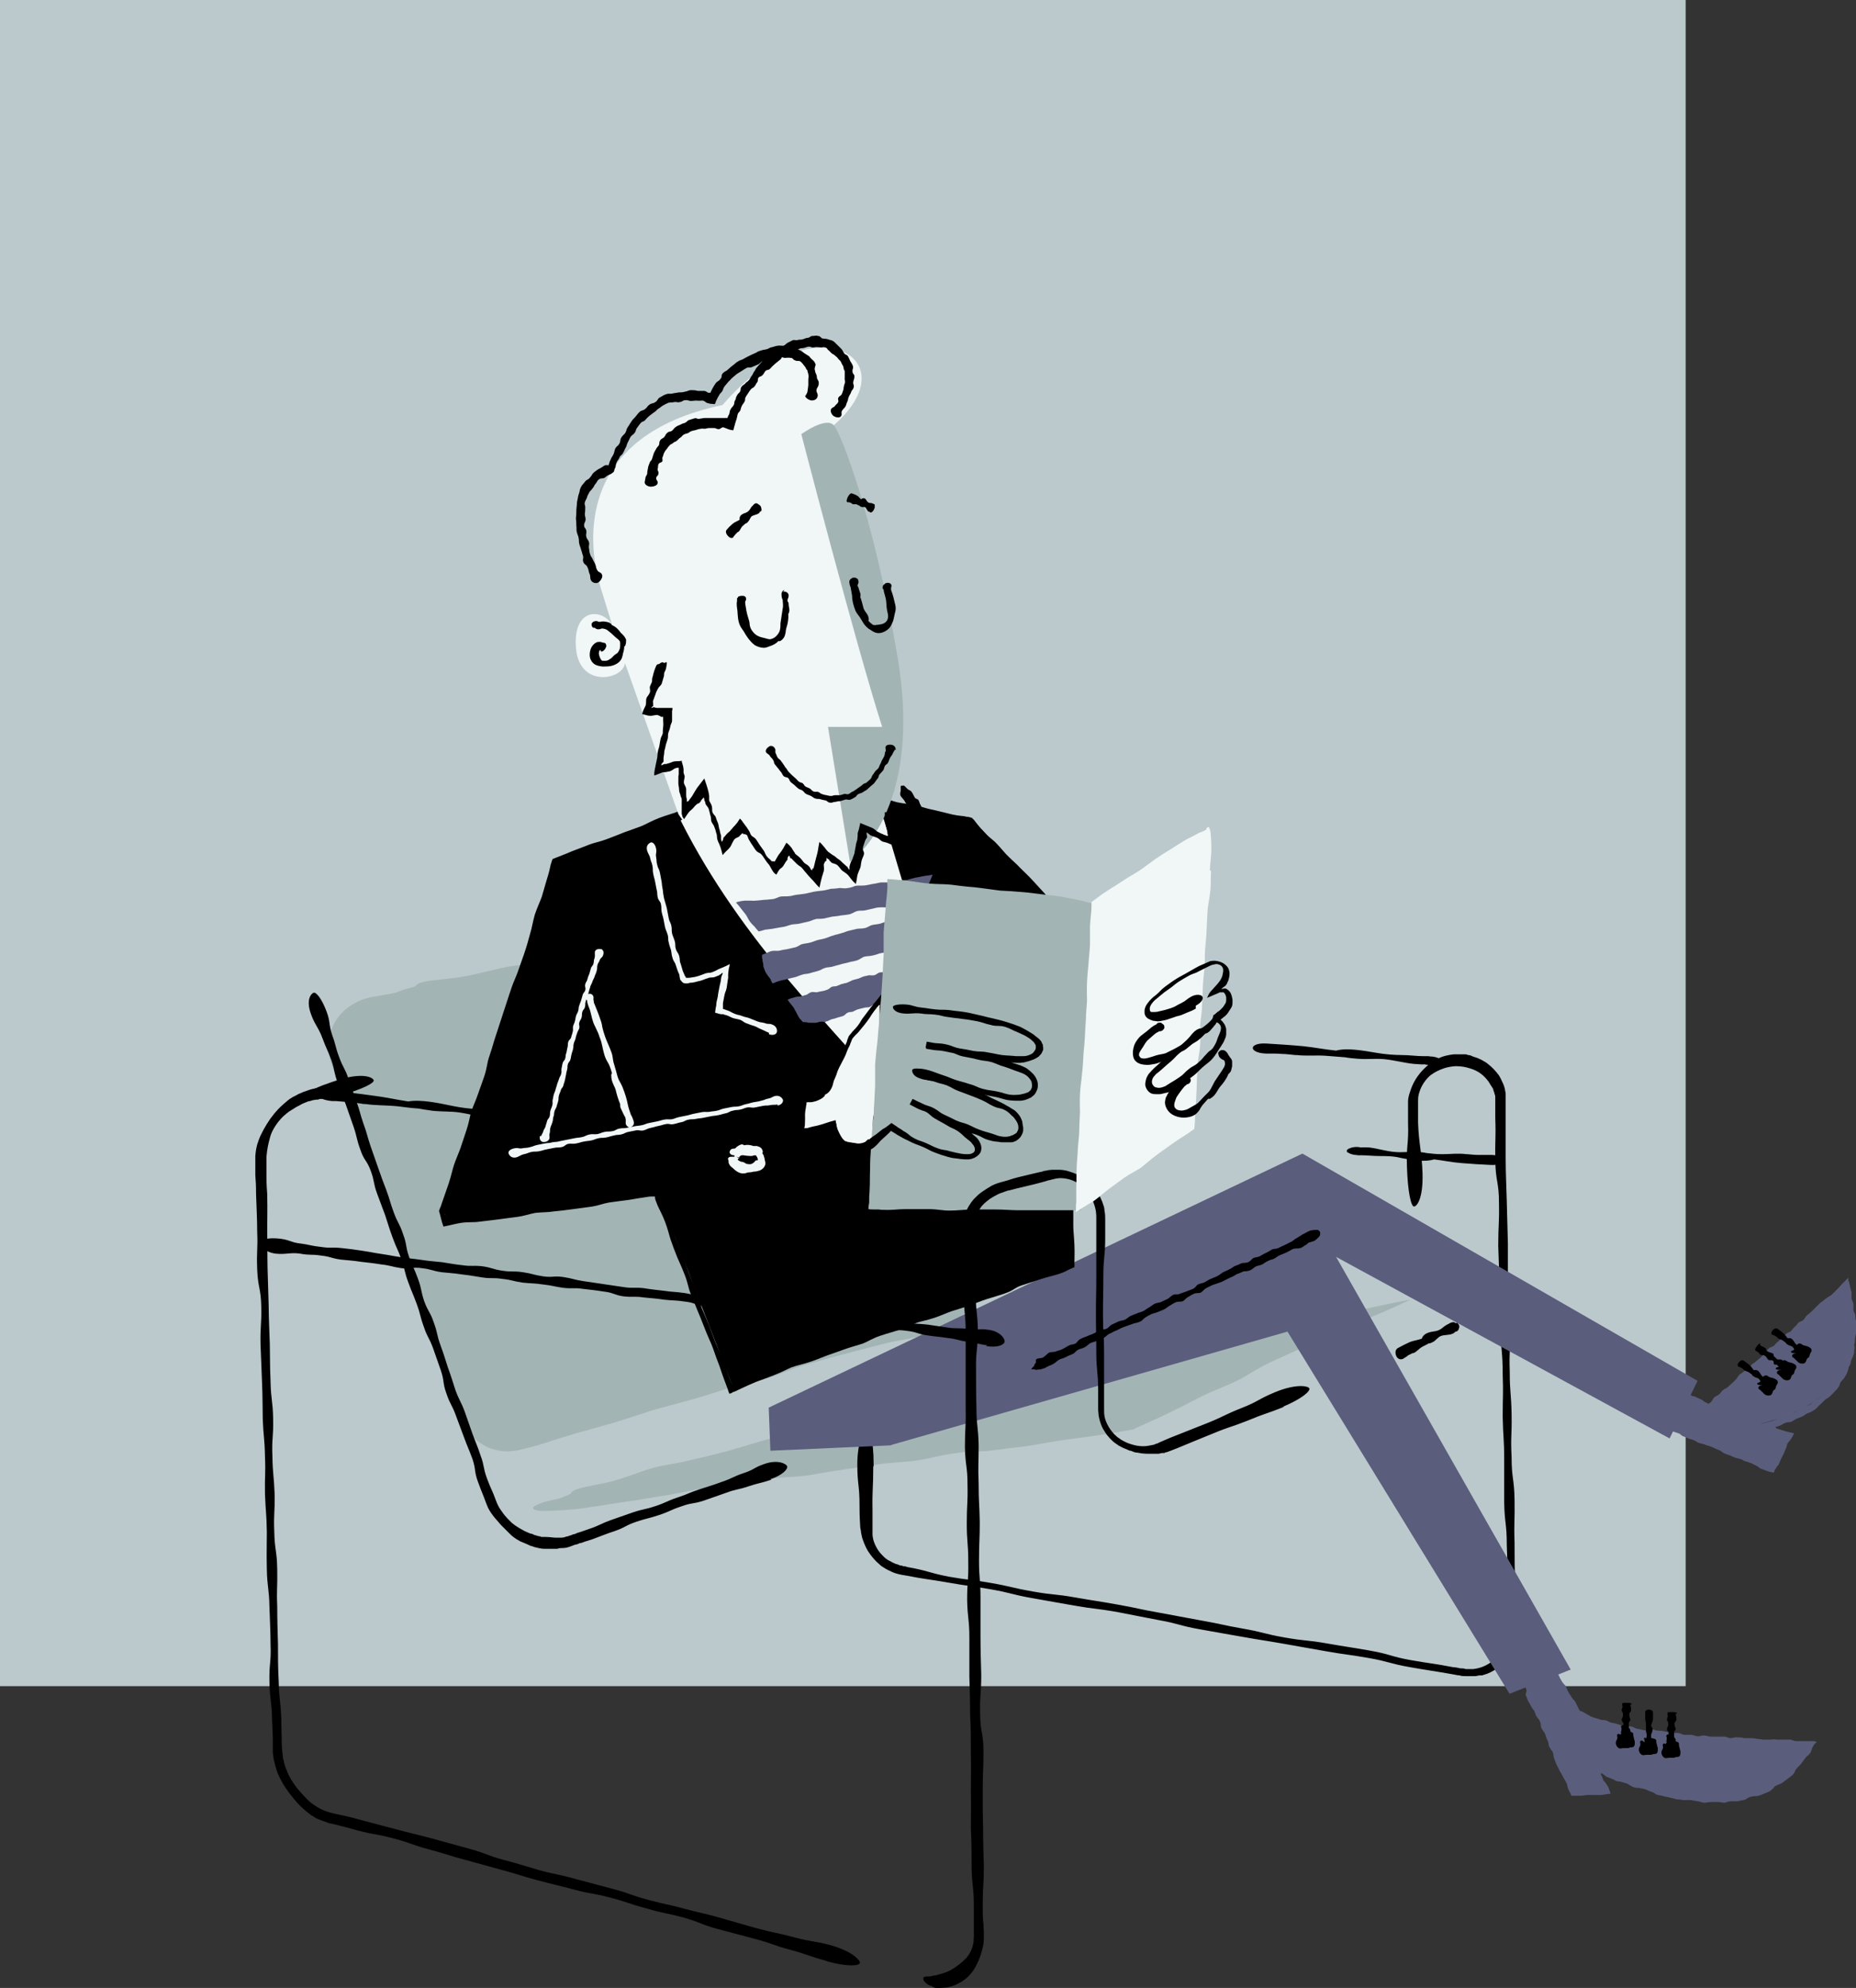 <svg viewBox="0 0 500.1 535.5" xmlns="http://www.w3.org/2000/svg" id="b"><rect x="0" y="0" width="500.1" height="535.5" fill="#333333" stroke="none"/><g id="c"><rect style="fill:#bbc9cd;" height="454.2" width="454.2"></rect><path style="fill:#a3b4b5;" d="M100.6,268.5l121.8-21.4c6.6-1.2,12.9,2.8,14.8,9.2l24.4,83.8c2,7-2,14.2-9,16.2l-112.9,32c-6.6,1.9-13.6-1.7-15.9-8.2l-33.4-94.4c-2.7-7.6,2.1-15.8,10.1-17.2h.1Z"></path><path style="fill:#a3b4b5;" d="M93.1,287.2c1.7,4.7,3.3,8.3,4.3,11.4,1.3,3.9,1.6,6.1,2.8,10,1,3.1,2.7,7.2,4.3,11.9,1.6,4.5,2.6,7.5,3.5,10.2,1.3,3.8,2.8,7,4,10.8.9,2.6,1.6,5.3,3.2,9.8,1.6,4.5,2.7,7.1,3.7,9.7,1.4,3.7,2.2,7.2,3.6,10.9.5,1.3,1.1,2.7,1.7,4.3.3.8.7,1.7,1,2.6.4,1,.7,1.8,1.2,2.7,1,1.8,2.2,3,3.3,4,1.1.9,2.3,1.6,3.5,1.9,1.7.5,3.3.5,4.9.3.8,0,1.5-.3,2.4-.6.9-.2,1.8-.5,2.7-.7,2.7-.7,6.2-1.9,10.8-3.2,4.5-1.3,7.8-2.3,10.4-3.1,3.8-1.1,6.5-1.8,10.4-2.9,2.7-.8,6-1.4,10.5-2.7,4.6-1.3,7.6-2.2,10.3-2.9,3.8-1.1,6.8-2.5,10.7-3.5,2.7-.7,5.8-1,10.4-2.3s7.8-2.4,10.5-3.1c3.8-1.1,6.2-2.3,10.1-3.4,2.7-.8,6.2-1.1,10.8-2.4,1.1-.3,2.2-.6,3.2-.9.5-.2,1-.3,1.4-.4.4-.2.8-.3,1.2-.5,1.5-.7,2.6-1.5,3.5-2.4,1.3-1.2,2.1-2.6,2.7-4,.5-1.4.8-2.9.8-4.7v-.9c0-.3,0-.7-.1-1,0-.3-.2-.7-.2-1.1s-.2-.8-.3-1.2c-.5-1.7-1-3.7-1.7-5.9-1.3-4.6-2.1-8.2-2.9-10.9-1.2-3.8-2-6.5-3.1-10.3-.8-2.7-2.1-5.4-3.4-9.9-1.3-4.6-1.9-7.7-2.7-10.4-1-3.8-1.7-6.5-2.8-10.3-.7-2.7-1.6-6.2-2.9-10.8-1.3-4.6-2.3-7.8-3.1-10.5-.3-1-.5-1.8-.8-2.7-.1-.4-.2-.9-.4-1.2-.1-.4-.2-.7-.4-1.1-.6-1.4-1.5-2.8-2.8-4-.9-.9-2.1-1.6-3.7-2.1-1.5-.5-3.3-.8-5.4-.7-.5,0-1,.1-1.5.2-.5,0-1.1.2-1.6.3-1,.2-2,.3-2.8.4-1.8.3-3.3.5-4.7.7-3.9.7-6.7.9-10.7,1.6-2.7.5-6,1.4-10.7,2.3-4.8.8-8.3,1.2-11.2,1.7-4,.7-6.4,1.6-10.4,2.3-2.9.5-6.7,1.1-11.5,1.9-4.9.9-9.4,1.3-12.5,2-3.9.8-6.7,1.5-10.6,2.3-3.1.6-6.1,1-11,1.9-3.5.6-5.1.9-7.7,1.2-3.1.4-3.9.5-5.8.6-2.2.2-4.7.5-5.7.5s-5.1.4-5.1.1,5.3-1.3,6.5-1.8c1-.4,1.6-.7,3.8-1.2,1.9-.5.4-.9,3.5-1.6,2.5-.5,6.7-.7,10.2-1.3,4.9-.9,9.6-2.3,12.8-2.8,4-.6,6.3-.6,10.3-1.1,3.2-.5,6.9-.9,11.8-1.7,4.7-.8,7.9-1.5,10.7-2,3.9-.7,6.5-.7,10.4-1.4,2.7-.5,6.2-1.8,10.9-2.6,4.7-.8,8.1-1.2,10.9-1.7,3.9-.6,6.6-1.1,10.6-1.7,1.4-.2,2.9-.5,4.6-.8.9-.2,1.8-.3,2.8-.5s2-.4,3.4-.5c2.6-.2,4.9.4,6.7,1.4,1.8.9,3.1,2.1,4.2,3.1,1.5,1.5,2.5,2.9,3.2,4.4.2.4.3.8.5,1.2.2.4.3.8.4,1.2.3.8.6,1.6.9,2.6.8,2.7,1.7,5.9,3,10.5s1.9,7.8,2.7,10.5c1.1,3.8,2.2,6.5,3.3,10.3.8,2.7,1.7,5.9,2.9,10.4,1.3,4.5,2,7.6,2.8,10.3,1.1,3.8,2.3,6.6,3.4,10.5.8,2.7,2,5.8,3.3,10.3.7,2.3,1.1,4.2,1.5,6,0,.4.2.9.3,1.3,0,.4.2.9.2,1.3.1.8.2,1.6.2,2.4,0,2.2-.4,4-1,5.7-.7,1.7-1.7,3.3-3.2,4.8-1.1,1-2.4,2.1-4.1,3-.9.4-1.9.8-2.8,1.1-1,.3-2,.6-3.2,1-4.6,1.3-7.6,1.5-10.3,2.2-3.8,1-6.5,1.7-10.4,2.7-2.7.7-6.4,1.7-10.9,3-4.6,1.3-7.5,2.8-10.2,3.6-3.8,1.1-6.7,1.6-10.5,2.7-2.7.8-5.8,1.9-10.4,3.2s-7.9,2.1-10.6,2.9c-3.7,1.2-6.2,2-9.9,3.2-2.7.8-6.1,1.7-10.7,3s-8.3,2.7-11,3.4c-1,.3-1.8.5-2.7.7-.8.2-1.8.5-2.7.6-1.9.3-3.8.2-5.9-.4-1.5-.4-2.8-1.2-4.2-2.2-1.4-1.1-2.8-2.6-4.1-4.7-.6-1.1-1.1-2.2-1.4-3.1-.4-.9-.7-1.7-1.1-2.5-.7-1.5-1.3-2.8-1.7-4.1-1.4-3.7-2.2-7.5-3.6-11.2-1-2.6-2-5.2-3.6-9.7s-2.9-7.6-3.8-10.2c-1.3-3.8-1.7-6.1-3-9.9-.9-2.6-2.2-6.2-3.8-10.7-1.6-4.6-3-8.3-4-11.1-1.4-3.7-2.5-6-3.9-9.8-1-2.7-2.3-5.8-3.9-10.4-.4-1.1-.8-2.2-1.2-3.3-.2-.5-.4-1.2-.6-1.8-.2-.6-.3-1.3-.4-1.9-.3-2.6.1-5,.8-6.7.9-2.3,2.4-4.2,4.1-5.5,1.6-1.3,3.3-2,4.4-2.4,1.5-.4,2.3-.3,2.6-.2.4.1.4.3.4.5s-.1.4-.6.7c-.4.3-1.1.7-1.9,1.2-.7.5-1.7,1.2-2.8,2.2-1,1.1-2,2.5-2.6,4-.5,1.2-.9,2.7-1,4.4v1.3c0,.4.1.9.2,1.4.2.9.6,2,1,3.1v-.6h-.1Z"></path><path d="M392.2,356.4h0c-.3-.3-.7-.3-.9-.2,0,0-.2,0-.3.1h0s-.2,0-.3.1h0c-.6.3-1.2.6-1.8,1.1-.7.6-1.4,1-2.3,1.1-1.4.2-3,.5-3.5,2-1.1.4-2.2.5-3.2.9-1.1.5-2.1,1-3.2,1.6-.8.4-.8,1.4-.5,2.1.3.8,1.1,1.2,1.9.8l.3-.2c.3-.2.7-.4,1-.7l1.2-.6h.2c.9-.3,1.5-1.2,2.4-1.7.5-.3,1.1-.5,1.7-.9.4,0,.8-.2,1.2-.4.8-.4,1.2-1.2,2.1-1.6,1-.4,2.1-.2,3.1-.6.3-.1.6-.3.9-.6.6,0,.9-.6,1-1.2v-.2c0-.5-.4-.8-.7-1.1v.2h-.3Z"></path><polygon style="fill:#a3b4b5;" points="143.9 406.7 270.7 371.4 369.5 353.6 305.5 384.1 143.9 406.7"></polygon><path style="fill:#a3b4b5;" d="M166.2,401.7c4.5-.6,8-1.5,10.9-1.8,3.7-.4,5.8-.2,9.5-.7,2.9-.3,7-1.1,11.5-1.7,4.3-.6,7.2-.9,9.7-1.2,3.6-.4,6.8-1.2,10.4-1.7,2.5-.3,5-.5,9.3-1.1s6.8-1.1,9.3-1.5c3.6-.6,6.8-.6,10.4-1.2,2.5-.4,5.3-1.1,9.6-1.7,4.3-.6,7-.4,9.5-.8,3.6-.5,6.2-.8,9.8-1.3,2.5-.3,5.9-.9,10.1-1.5,4.3-.6,7.3-1.1,9.8-1.5,3.3-.4,5.7-.8,9-1.2,0,0,.2,0,.3-.2,2.3-1.1,5.2-2.2,9-4.1,3.9-1.9,6.5-3.1,8.8-4.2,3.3-1.5,5.8-3.3,9.1-4.9,2.3-1.1,5.1-1.8,9-3.6,3.9-1.9,6.6-3.3,8.9-4.4.8-.4,1.6-.8,2.3-1.2.3-.2.7-.4,1-.6s.7-.4.8-.5c.4-.3.6-.5,1-.7.3-.1,1.1-.3,2.4-.8,1.3-.4,3.2-1.1,4.3-1.7.2,0,.4-.2.5-.2-1.1.2-2.3.5-3.3.7s-1.7.4-2.2.5c-.8.2-1.7.4-2.3.6-.3,0-.6.2-.9.3,0,0-.3,0-.5.1-.2,0-.4,0-.6.1-.4,0-.8.2-1.3.2-2.5.4-5.5.9-9.8,1.7-4.3.8-7.7,1.1-10.2,1.6-3.6.7-6.1,1.2-9.7,1.9-2.5.5-5.1,1.4-9.3,2.2-4.3.8-7.2,1-9.7,1.4-3.5.6-6,1-9.6,1.5-2.5.4-5.8.8-10.1,1.6-4.3.8-7.3,1.3-9.8,1.8-.9.2-1.6.3-2.3.4-2.4.7-4.5,1.3-7.1,2-2.4.7-5.2,1.9-9.4,3.1-4.2,1.2-7.2,1.8-9.6,2.5-3.5,1-6,1.4-9.5,2.4-2.4.7-5.3,1.9-9.5,3-4.2,1.2-7.4,1.8-10,2.5-3.5,1-5.7,2-9.2,3.1-2.6.8-6,1.6-10.3,2.8-4.4,1.2-8.4,2-11.2,2.9-3.5,1.1-6,2-9.4,3.1-2.7.9-5.5,1.5-9.9,2.7-3.1.9-4.5,1.3-6.9,1.8-2.8.7-3.5.8-5.2,1-2,.3-4.2.9-5.2.9s-4.6.7-4.6.5,4.7-1.7,5.8-2.3c.8-.5,1.4-.8,3.3-1.5,1.7-.7.3-.9,3-1.8,2.3-.7,6.1-1.2,9.1-2,4.4-1.2,8.5-3,11.4-3.7,3.6-.9,5.7-1,9.3-1.9,2.9-.7,6.2-1.4,10.6-2.6,4.2-1.2,7.1-2.1,9.5-2.8,3.5-1,5.8-1.2,9.3-2.1,2.4-.7,5.5-2.2,9.6-3.4,4.2-1.2,7.3-1.8,9.7-2.5,3.5-.9,5.9-1.5,9.5-2.5,2.4-.7,5.3-1.5,9.5-2.7s7.6-1.6,10.1-2.4c2.7-.8,4.4-1.5,6.8-2.3.8-.2,1.4-.3,2.3-.5,2.5-.4,5.5-1,9.8-1.8s7.3-1,9.8-1.4c3.6-.6,6.1-1.4,9.7-2,2.5-.4,5.5-.9,9.8-1.7,4.3-.8,7.1-1.1,9.6-1.5,3.6-.6,6.2-1.4,9.8-2.1,2.5-.4,5.4-1.3,9.7-2,4.3-.8,7.3-.9,9.8-1.4,4.9-.9,8.3-1.5,13.2-2.3,1.7-.3,3.9-.8,6.7-1.4,2.8-.6,6.1-1.3,9.5-1.9-.4.2-.8.4-1.3.6-3.3,1.6-6.9,3.1-9.7,4.3-2.9,1.2-5.1,2-6.7,2.8-4,1.8-6.8,3.1-10.9,5-2.3,1.1-5.5,2.5-9.4,4.3-3.9,1.9-6.3,3.7-8.6,4.8-3.3,1.6-5.8,2.4-9.1,4-2.3,1.1-5,2.6-8.9,4.5s-6.8,3.1-9.1,4.2c-.3,0-.6.3-.7.4-3.2.6-5.5,1-8.9,1.5-2.5.4-5.7.8-10.1,1.4-4.3.6-7.9,1.4-10.4,1.7-3.6.4-6.2.8-9.8,1.2-2.5.3-5,0-9.3.7-4.3.6-6.8,1.4-9.4,1.8-3.6.6-7.1.6-10.7,1.1-2.5.4-5,.8-9.3,1.4-4.3.6-7.3,1.2-9.8,1.6-3.6.5-5.8.4-9.4.8-2.5.4-6,.9-10.3,1.5-4.4.6-8,1.2-10.6,1.6-3.6.6-5.9,1.2-9.5,1.7-2.6.4-5.6,1-10,1.6-4.1.6-8.9,1.4-11.8,1.8-3.9.4-7.9.6-10,.6s-2.6-.5-2.7-.8c0-.3.7-.8,2.7-1.5,1.6-.5,5-1.2,8.6-1.9,2.8-.5,6.7-.8,11-1.4l.3.3h0Z"></path><path d="M235.3,395.1c0,5.8-.3,5.9-.2,11.7v6.4c0,.3,0,.6.1,1,.1.7.4,1.6,1,2.7.6,1.1,1.3,1.8,1.8,2.3s.5.5.8.7.5.4.8.5c.5.3,1.1.6,1.8.9.4,0,.8.3,1.2.4.2,0,.5,0,.8.2.3,0,.6,0,1,.2,5.7,1,5.6,1.5,11.2,2.6,5.7,1,5.7.7,11.4,1.7,5.7,1,5.6,1.3,11.3,2.3,5.7,1,5.7.6,11.4,1.6,5.7,1,5.7.9,11.3,1.9,5.7,1,5.6,1.2,11.3,2.2,3.8.7,7.6,1.4,11.3,2.1,5.7,1,5.6,1.2,11.3,2.2,5.7,1,5.6,1.4,11.3,2.4,5.7,1,5.7.6,11.4,1.6,5.7,1,5.7.9,11.4,1.9,5.7,1,5.6,1.6,11.2,2.6,5.7,1,5.7.8,11.4,1.9.7,0,1.3.2,1.9.3.6,0,1,0,1.4.2h2.1c1.2-.2,2.6-.4,4.7-1.8,2.1-1.5,2.7-2.8,3.2-3.9.5-1.2.9-2.3,1-4.8,0-5.7.5-5.7.4-11.5,0-3.9-.2-7.7-.3-11.5,0-5.8-.6-5.7-.7-11.5v-11.5c0-5.8-.3-5.8-.4-11.5,0-5.8.2-5.8,0-11.5,0-5.8-.4-5.8-.6-11.5,0-3.9,0-7.7-.2-11.5-.1-3.8-.3-7.6-.4-11.5,0-5.8.3-5.8.2-11.5,0-5.8-.9-5.7-1-11.5s.2-5.8,0-11.5v-5.5c0-.3,0-.6-.2-.9,0-.3-.2-.7-.3-1,0-.4-.3-.7-.6-1.2-.3-.4-.5-.9-.9-1.4-1.6-2-2.8-2.5-3.9-3-1.2-.4-2.4-.9-4.9-.9-2.5.2-3.7.8-4.8,1.3-.6.3-1.1.6-1.8,1.1-.6.5-1.3,1.2-2,2.3-.7,1.1-1,2.1-1.2,2.8-.2.8-.2,1.4-.2,2.1v5.6c.2,5.8,1,7.9,1.2,13.6.2,6.8-1.5,9-2.3,9s-1.7-4-1.9-10.8c-.2-5.8.5-6,.3-11.7v-5.8c0-.8.2-1.6.5-2.5s.7-2.1,1.5-3.4,1.6-2.2,2.3-2.9c.7-.7,1.3-1.2,2-1.7.7-.4,1.3-.9,2.3-1.3.9-.4,2.1-.7,3.7-.9h3.1c.3,0,.5.1.8.2.5,0,.9.2,1.3.4.4.1.8.3,1.2.4.4.2.7.3,1.1.5.4.2.8.5,1.2.7.8.6,1.8,1.4,2.8,2.6s.9,1.3,1.2,1.8c.3.6.5,1.1.7,1.5.2.5.3.9.4,1.3,0,.4.2.8.2,1.2v17.4c0,3.9.2,7.7.3,11.5.1,3.9.2,7.7.3,11.5v11.5c0,5.8.6,5.7.7,11.5,0,5.8-.4,5.8-.2,11.5,0,5.8.4,5.7.5,11.5s-.3,5.8,0,11.5c0,5.8.7,5.7.8,11.5s-.2,5.8,0,11.5c0,3.9,0,7.7.2,11.5,0,5.8,0,5.7.2,11.5v2.1c0,.6-.2,1.1-.3,1.6,0,.5-.2.9-.4,1.3,0,.4-.3.8-.4,1.1-.3.7-.7,1.4-1.3,2.2s-1.4,1.7-2.7,2.6c-1.3.9-2.4,1.4-3.4,1.7-.2,0-.5.2-.7.2h-.6c-.4,0-.8.2-1.2.2h-2.6c-.5,0-1.1,0-1.6-.2-.6,0-1.2-.2-1.9-.3-5.7-1-5.7-.9-11.4-1.9s-5.6-1.5-11.3-2.5c-5.7-1-5.7-.8-11.4-1.8-3.8-.7-7.6-1.3-11.3-2-5.7-1-5.7-.9-11.3-1.9-3.8-.7-7.6-1.3-11.3-2-5.7-1-5.6-1.5-11.2-2.5-3.8-.7-7.6-1.5-11.3-2.2-5.7-1-5.7-.7-11.4-1.7-3.8-.7-7.6-1.3-11.3-2-5.7-1-5.6-1.4-11.3-2.4-5.7-1-5.7-.8-11.4-1.8-5.7-1-5.7-.8-11.4-1.9-1.4-.2-2.7-.5-3.6-.9s-1.7-.8-2.3-1.2-.7-.4-1-.7-.7-.6-1-.9c-.7-.7-1.5-1.6-2.4-3-.8-1.4-1.2-2.6-1.5-3.5-.1-.5-.2-.9-.3-1.4,0-.4-.1-.8-.2-1.3-.1-1.6-.2-3-.2-5.9,0-5.8-.6-5.5-.6-11.2s1.8-10,2.5-10,1.9,3.2,1.9,10v.5l-.1.2Z"></path><path d="M207.8,398.6c-3,1-3.2.8-6.2,1.8s-2.9.6-5.9,1.7c-2,.7-4,1.4-6,2.1-3,1-3.2.5-6.2,1.6-3,1-2.9,1.3-5.9,2.3s-3.1.8-6.1,1.8-2.9,1.5-5.8,2.5c-3,1-3,1.1-6,2.2-1.5.5-2.3.7-3,1-.4,0-.8.2-1.2.4-.5,0-1,.3-1.9.6-.8.3-1.5.4-2,.4s-1,0-1.4.2h-3.5c-.9,0-1.5-.2-2-.3s-.9-.2-1.3-.4c-.4,0-.8-.3-1.3-.5s-1.1-.5-1.9-.8c-1.5-.8-2.2-1.4-2.8-2s-.6-.6-1-1-.8-.8-1.4-1.4c-1.1-1.3-1.7-1.9-2.2-2.6-.5-.7-1.1-1.4-1.7-3-1.1-3-1.2-3-2.3-6-1.1-3-.5-3.2-1.5-6.2-1.1-3-1.2-2.9-2.3-5.9-.73-2-1.47-3.97-2.2-5.9-1.1-3-1.5-2.8-2.5-5.8-1.1-3-.5-3.2-1.5-6.2-.7-2-1.4-4-2.1-6-1.1-3-1.5-2.8-2.5-5.8-1.1-3-.8-3.1-1.9-6.1-1.1-3-1.2-2.9-2.3-5.9s-.8-3.1-1.8-6.1c-1.1-3-1.3-2.9-2.4-5.9-1.1-3-1-3-2-6-.73-2-1.47-3.97-2.2-5.9-1.1-3-.6-3.1-1.7-6.1-1.1-3-1.8-2.7-2.8-5.7-1.1-3-.8-3.1-1.8-6.1-.7-2-1.4-4-2.1-6-.73-2-1.47-3.97-2.2-5.9-1.1-3-.7-3.1-1.7-6.1-1.1-3-1.3-2.9-2.4-5.9-1.1-3-2.2-3.8-3.2-6.8-1.2-3.5,0-5.2.8-5.5.7-.2,2.2,1.6,3.5,5.1,1.1,3,.5,3.3,1.5,6.3,1.1,3,.8,3.1,1.9,6,1.1,3,1.5,2.8,2.5,5.8.7,2,1.4,4,2.1,6,1.1,3,.9,3.1,1.9,6,1.1,3,.9,3,1.9,6,.7,2,1.4,4,2.1,6s1.4,4,2.2,6c1.1,3,.9,3,2,6s1.5,2.8,2.5,5.8c1.1,3,.6,3.2,1.6,6.1,1.1,3,1.3,2.9,2.4,5.9,1.1,3,.7,3.1,1.7,6.1,1.1,3,1.6,2.8,2.6,5.8,1.1,3,.7,3.1,1.8,6.1,1.1,3,1,3,2,6,1.1,3,1,3,2,6,1.1,3,1.4,2.9,2.5,5.8.7,2,1.4,4,2.1,6,1.1,3,1.2,2.9,2.2,5.9,1.1,3,.6,3.1,1.7,6.1s1.3,2.9,2.4,5.9c.5,1.4.9,2,1.3,2.6s.8,1.2,1.8,2.3c.5.5.9.9,1.2,1.2.4.3.6.5.9.7.6.4,1.2.8,2.5,1.5.6.3,1.2.5,1.6.7.4,0,.8.2,1.1.4.3,0,.7.2,1.1.3.2,0,.5,0,.7.2h1c1.4,0,2.2.2,2.9.2h1.2c.5,0,1,0,1.7-.3.4,0,.7-.2,1-.3.3,0,.6-.2.8-.3.5,0,.9-.3,1.2-.4.8-.2,1.5-.5,3-1,3-1,2.9-1.3,5.9-2.4,2-.7,4-1.4,6-2.1,3-1,3.1-.7,6.1-1.7s2.9-1.3,5.9-2.3,2.9-1.2,5.9-2.2,3-.9,6-2c3-1,3-1.4,6-2.4s2.7-1.5,5.7-2.5c3.5-1.2,5.8,0,6,.7s-1.1,2.3-4.6,3.5h.3v.1Z"></path><path d="M363.1,310.4s.1,0,.2.1c.4.3,1.1.5,1.8.6.2,0,.5,0,.8.1h1.1-.1c1.6,0,3.1.2,4.8.2s3.8,0,5.7.5c2.9.6,6.5,1.2,9,.4,2.5.3,4.8.8,7.4,1,2.6.2,5.3.4,7.9.5,4.1.2,4.1-2.6.2-2.7h-3.5c-1,0-2-.1-3-.2h-.3c-2.1-.3-4.3,0-6.5,0s-2.8-.2-4.2-.3c-.9-.2-1.8-.3-2.9-.3-2.1-.1-3.7.2-5.7,0-2.4-.2-4.4-.9-6.8-1.2-.8,0-1.6-.1-2.3,0-1.2-.3-2.4-.1-3.2.3,0,0-.2,0-.2.1-.6.3-.5.8,0,1.1l-.2-.2h0Z"></path><path d="M388.3,285.5l-.2-.2c-.4-.3-1.3-.6-2.2-.7-.3,0-.6,0-1-.1h-1.3c-2,0-3.8-.3-5.8-.3s-4.7-.2-6.9-.6c-3.6-.6-7.9-1.4-10.9-.6-3.1-.3-5.9-.9-9-1.2-3.2-.3-6.5-.5-9.7-.7-4.9-.3-5,2.5-.2,2.7h1c1.1,0,2.2,0,3.3.1,1.2,0,2.4.2,3.6.3h.4c2.6.3,5.3,0,7.9.2,1.7.1,3.4.3,5.1.4,1.1.2,2.2.3,3.5.4,2.5.2,4.6-.1,7,.1,3,.3,5.3,1,8.2,1.3.9,0,1.9.2,2.7.1,1.4.3,2.9.2,3.9-.2,0,0,.2,0,.3-.1.7-.3.6-.7,0-1.1l.2.2h.1Z"></path><path style="fill:#5b5d7c;" d="M411,454.5l12.4,28.5,9.5-.4-3-6.3c32.7,15.1,49.7,8.6,58.6-6.9-28.6-.7-47.9-1.6-63.2-8.2l-6.2-10.3-8,3.5h0l-.1.1Z"></path><path style="fill:#5b5d7c;" d="M415.1,451.3c.7-.3,1.3-.5,1.7-.6h1.2c.2,0,.4,0,.6-.2.3,0,.5-.2.8-.3.2.4.5.9.8,1.5,0,.2.2.3.2.4s0,.2.2.3c0,.2.2.4.3.6.3.5.7.8,1,1.2.2.4.3.9.6,1.4.2.4.5.8.8,1.3.4.7.8,1.1,1.1,1.4l.8,1.6c0,.2.2.4.4.7,0,0,0,.2.2.3h.2c.7.3,1.1.6,1.5.8.6.3.9.6,1.5.8.4.2,1.1.3,1.9.6.7.3,1.3.2,1.8.3.6.2,1,.6,1.7.7.4,0,1,.2,1.7.4.8.2,1.2.5,1.7.6.6,0,1.2-.2,1.8,0,.4,0,.9.5,1.7.6s1.4.4,1.9.4.9-.3,1.6-.3,1.1.3,1.9.4c.8,0,1.3,0,1.8.2.7,0,1.1.3,1.7.4h1.8c.8,0,1.3.5,1.8.5h1.8c.5,0,1,.3,1.8.4.8,0,1.4-.3,1.8-.2.7,0,1.1.3,1.8.3h3.6c.7,0,1.1.4,1.7.4s1-.3,1.8-.2c.8,0,1.4,0,1.8.2h1.8c.5,0,.9,0,1.7.2.8,0,1.3.2,1.8.2h1.8c.6,0,.9-.2,1.7,0h3.6c.5,0,1,.4,1.8.4h4.4c.3,0,.6,0,.9.2h0v.2l-.4.3c-.2.2-.3.4-.4.6-.3.4-.4.8-.5,1.1,0,.2-.2.4-.2.5s0,.2-.2.3c-.3.6-.9.8-1.3,1.4-.3.4-.6.8-1.1,1.5-.5.6-1,1-1.3,1.4-.4.5-.4,1-.9,1.5s-.8.7-1.5,1.2c-.6.5-1.1.8-1.5,1.1-.6.4-1.1.4-1.7.8-.2,0-.4.4-.6.6s-.5.5-.8.7c-.7.4-1.3.6-1.8.8-.6.3-1.1.4-1.7.6-.5,0-1,0-1.8.2s-1.2.7-1.6.8c-.7.2-1.2.2-1.8.4h-1.8c-.8,0-1.3.3-1.8.4-.7,0-1.2-.2-1.8-.2h-1.8c-.8,0-1.4.2-1.8.2-.7,0-1.1-.3-1.8-.4-.5,0-1-.2-1.8-.3s-1.4,0-1.8,0c-.7,0-1.1-.2-1.8-.2s-1-.3-1.8-.4c-.8-.2-1.4-.3-1.8-.4-.7-.2-1.1-.3-1.8-.4-.4,0-.9-.6-1.6-.8-.8-.2-1.3-.6-1.7-.7-.6-.2-1.1-.2-1.7-.4-.4,0-1.1,0-1.8-.3s-1.2-.8-1.6-.9c-.6-.2-1.1-.3-1.7-.5-.4,0-1,0-1.7-.5-.7-.3-1.3-.5-1.7-.7h-.2s-.2-.2-.3-.2c0,0-.2-.2-.5-.4-.2-.2-.6-.4-.8-.5h0v.4c0,.2,0,.3.2.4.2.4.2.6.4,1.1,0,0,.3.4.5.6,0,0,.2.3.3.4,0,0,.2.4.4.6.5,1,.6,1.6.8,2.1h-.2c-.8,0-1.3.2-2.3.3h-3.6c-.7,0-1.1.2-1.8.2h-2.7c-.3-.8-.6-1.3-.8-1.7-.3-.6-.2-1.1-.5-1.7-.2-.4-.5-.9-.9-1.6-.3-.7-.7-1.2-.9-1.6l-.8-1.6c-.2-.4-.4-.9-.7-1.7-.3-.7-.2-1.4-.4-1.8-.3-.6-.7-.9-1-1.6-.2-.4,0-1-.5-1.7-.3-.7-.4-1.2-.6-1.7-.3-.6-.8-1-1-1.6-.2-.4,0-1-.4-1.8-.2-.6-.7-.8-.9-1.3-.3-.5-.4-1.2-.7-1.6-.3-.4-.6-.7-.8-1.2-.2-.4-.5-.9-.8-1.4-.2-.6-.5-1.2-.6-1.6,0-.5.2-.5.2-.9s0-.5.2-.7c0-.2.3-.2.4-.2s0-.8.3-.5.5.8.7,1.2c.2.3.3.9.6,1.4.2.4.5.7.7,1.2.3.7.7,1.3.8,1.8.2.6,0,1,.3,1.7.2.5.3,1.1.7,1.8.3.7.5,1.2.7,1.7.3.6.8.9,1.1,1.5s.2,1,.5,1.7.7,1.1.9,1.5c.3.6.2,1.3.5,1.8.2.4.4.8.7,1.6.3.7.6,1.2.8,1.6.3.6.7.9,1,1.5s.2,1,.6,1.7c.3.7.4,1.2.6,1.7.2.6.6,1.1.8,1.7v.8h1.6c.7,0,1.1,0,1.8-.2.5,0,1-.3,1.8-.3s1.3.3,1.7.3.4-.2.6-.2h0c0-.2-.3-.3-.3-.5-.3-.6-.5-1.1-.7-1.4-.2-.5-.4-1-.5-1.4,0-.4-.2-.7-.4-1.2,0-.3-.4-.7-.7-1.2-.2-.3-.3-.6-.5-.8,0,0-.2-.3-.2-.5v-.2h-.2c1.2.5,1.8.6,2.6.9,1.1.5,2.1,1.3,2.9,1.6.4.2,1,0,1.7.4.7.3,1.2.6,1.6.7.6.2,1.1.3,1.7.5.4.2,1,.3,1.7.6s1.2.6,1.7.7c.6.2,1,.4,1.6.6.4,0,.9.5,1.6.7.7.2,1.3.4,1.8.5.6,0,1.1,0,1.7.2.4,0,1,.2,1.8.3.8.2,1.4.3,1.8.4.6,0,1,.4,1.6.6h1.8c.8,0,1.3.4,1.8.5.7,0,1.1-.2,1.7-.2h7c.8,0,1.3,0,1.8-.2.6,0,1-.6,1.6-.7.4,0,1-.2,1.7-.4.7-.3,1.3-.3,1.7-.5.6-.3,1.1-.3,1.7-.6.4-.2.8-.6,1.4-1,.7-.3,1.2-.5,1.5-.8.5-.3,1-.4,1.5-.8.2,0,.4-.3.5-.6.2-.3.4-.5.7-.8.6-.5,1-.8,1.4-1.1.5-.4.8-.8,1.2-1.2s.8-.6,1.3-1.1c.5-.6.7-1.1.9-1.5.4-.5.5-.9.9-1.5l.4-.6.3-.2h-.6c-.5,0-1,0-1.8-.2-.8,0-1.4.2-1.8,0-.7,0-1.1-.3-1.7-.3h-3.6c-.7,0-1.1.2-1.7.2s-1.1-.2-1.8-.2h-3.6c-.5,0-1.1-.2-1.9-.3h-5.4c-.8,0-1.3-.5-1.7-.5-.7,0-1.2.2-1.9,0h-1.8c-.8,0-1.3-.2-1.8-.2s-1.1,0-1.8-.2c-.5,0-1-.3-1.8-.4h-1.8c-.7,0-1.1,0-1.8-.2-.5,0-1-.3-1.8-.5-.8,0-1.4-.3-1.8-.4-.7,0-1.1,0-1.8-.2-.5,0-1-.2-1.7-.3-.8-.2-1.4,0-1.8-.2-.6-.2-1.1-.2-1.8-.4-.4,0-1-.2-1.8-.3-.8-.2-1.3-.6-1.7-.7-.6-.2-1.1-.3-1.7-.5-.4-.2-1-.3-1.7-.6s-1.3-.4-1.8-.5c-.6-.2-1.1-.3-1.7-.5-.4-.2-.9-.5-1.7-.8,0,0-.3,0-.4-.2h-.2v-.2c-.3-.2-.4-.5-.5-.6-.2-.2-.3-.4-.4-.6-.3-.6-.6-1-.9-1.5-.2-.4-.3-1-.7-1.7-.3-.6-.8-1-1.1-1.5s-.8-1-1.1-1.5-.6-1-.9-1.6c0,0,0-.2-.2-.3v-.7h0c-.2,0-.4.2-.6.2-.3,0-.5.2-.7.3-.5.3-.6.5-1.1.8-.3.2-.5.4-1.1.7s-1.3.8-1.8.9h-2.4c-.2,0,0-.5,0-.6,0-.2.6-.6,1.1-.9.4-.3.5-.7,1.1-1,.5-.2,1.1-.5,1.8-.8l-.5.8v-.4Z"></path><polygon style="fill:#5b5d7c; stroke:#5b5d7c; stroke-miterlimit:10; stroke-width:1.7px;" points="208 379.7 350.9 311.7 456.3 372.3 449.5 386.3 352.1 333.3 239.6 388.5 208.4 389.9 208 379.7"></polygon><polygon style="fill:#5b5d7c; stroke:#5b5d7c; stroke-miterlimit:10; stroke-width:1.7px;" points="239.6 388.5 347.3 357.7 407.1 455.2 422 449.3 355.3 332 239.6 388.5"></polygon><path d="M352.1,335.2c-.8.4-1.2.9-1.8,1-.7.2-1.1,0-1.8.2-.5.2-1.1.6-1.9,1-.7.3-1.2.5-1.7.7-.6.2-1,.7-1.7,1-.4.2-.9.2-1.6.6-.7.3-1.1.7-1.5.9-.6.3-1.3.3-1.8.6-.4.2-.8.7-1.5,1s-1.3.2-1.8.3c-.6.3-1.1.5-1.7.7-.4.2-.9.6-1.7.9-.7.3-1.2.6-1.6.8-.6.3-1,.5-1.7.7-.4.2-1,.3-1.7.6-.7.3-1.2.6-1.6.8-.6.3-.9.9-1.5,1.2-.4.2-1.1,0-1.8.3-.7.3-1.2.7-1.6.9-.6.3-.8.8-1.4,1.1-.4.2-1.2,0-1.9.3-.7.3-1.2.7-1.6.9-.6.3-.9.7-1.5,1-.4.2-1,.4-1.7.7-.7.3-1.4.4-1.8.6-.6.3-1,.5-1.6.9-.4.2-.7.8-1.4,1.1-.7.3-1.3.4-1.7.5-.6.2-1.1.4-1.7.6-.4.2-1,.3-1.8.7-.7.4-1.2.6-1.7.8-.6.3-1,.5-1.6.8-.4.2-.8.8-1.5,1.1-.7.3-1.3.5-1.7.7-.6.3-1.1.3-1.7.6-.4.2-.8.7-1.5,1.1s-1.4.4-1.8.7c-.6.3-.8.8-1.4,1.1-.4.2-1.1.4-1.8.8-.7.4-1.5.5-2,.8-.6.4-.9.8-1.5,1.1-.4.3-1,.4-1.7.8-.5.3-.8.4-1.2.5-.5.2-.7.2-1,.2s-.8.2-1,0c-.3-.1-.9,0-1-.1,0-.2.7-.7.8-1,0-.2.1-.4.4-.7.2-.3-.2-.6.2-1,.4-.3,1.2-.2,1.7-.4.7-.4,1.3-1.2,1.8-1.4.6-.2,1.1,0,1.8-.3.5-.2,1.2-.3,1.9-.7.7-.4,1.2-.7,1.6-.9.6-.3,1.1-.2,1.7-.5.4-.2.7-1,1.5-1.3.7-.4,1.3-.5,1.7-.7.6-.3,1.1-.4,1.7-.7.4-.2.9-.5,1.6-.8s1.5-.3,1.9-.5c.6-.3.8-.8,1.4-1.1.4-.2.9-.4,1.7-.8.7-.3,1.3-.3,1.8-.5.6-.3.9-.7,1.5-1,.4-.2,1-.4,1.7-.7.7-.3,1.3-.4,1.7-.6.6-.3,1-.7,1.6-1,.4-.2.8-.6,1.5-1,.7-.3,1.4-.3,1.8-.5.6-.3,1-.5,1.7-.8.4-.2.8-.7,1.5-1.1.7-.3,1.4,0,1.8-.3.6-.2,1.1-.4,1.7-.6.4-.2,1.1-.4,1.8-.7.7-.3,1-1,1.4-1.2.6-.3,1.1-.3,1.8-.6.4-.2.9-.6,1.6-.9s1.3-.5,1.7-.7c.6-.3.9-.6,1.5-1,.4-.2,1-.5,1.7-.8s1.2-.8,1.7-1c.6-.2,1.1-.4,1.7-.7.4-.2,1,0,1.8-.3.7-.3,1-.9,1.4-1.1.6-.3,1.3-.2,1.9-.6.4-.2.8-.5,1.5-.8s1.2-.7,1.6-.9c.6-.3,1.1-.1,1.7-.4.4-.2,1-.5,1.7-.8s1.3-.7,1.8-.9c.6-.3.9-.7,1.5-1,.4-.2.9-.6,1.6-1,.7-.3,1.4-.8,2-1,.7-.2,1.5-.2,1.9-.2s.7.4.8.6c0,.2.1.6-.1,1-.2.3-.7.8-1.2,1.2-.4.3-1.2.4-1.9.7l-.4.4h0Z"></path><path style="fill:#5b5d7c;" d="M453.2,374.7l7.3,3.5,37.3-33.1c4.7,17.9.9,32.3-23.4,38.4l7.5,2.4-4.2,8.9-28.7-11.6,4.3-8.4h0l-.1-.1Z"></path><path style="fill:#5b5d7c;" d="M452.5,379.2c-.3.6-.6,1-.8,1.3-.3.4-.5.5-.8.9,0,0-.2.3-.3.5,0,0,0,.2-.2.3v.2c0,.2-.2.3-.3.5h.7c.3,0,.6.5,1.1.7.3,0,.7.3,1.2.5.6.2,1.1.3,1.5.4.5.2.8.5,1.4.7.4.2.8.3,1.4.6.6.3,1,.5,1.3.7.5.2.7.5,1.2.8.4.2.9.3,1.6.5.6.2,1.1.2,1.5.4.5.2.8.6,1.3.8.4,0,.8.2,1.4.5.6.3,1,.6,1.4.7.5.2,1,0,1.6.2.4,0,.7.5,1.3.8s1.1.6,1.5.7c.5.2.9-.2,1.4,0,.4,0,.9.5,1.5.7s1.1.3,1.5.5c.3,0,.5.2.7.4l.3.2h.7l.3-.3c.3-.3.4-.3.4-.5.2-.5.2-.9.5-1.4.2-.4.6-.7.8-1.3.3-.6,0-1.2.3-1.5.2-.5.6-.8.8-1.3v-.3h0v-.4h-.7l-.3-.3c-.2,0-.4-.3-.7-.4h-.7c-.4,0-.9,0-1.4-.3-1-.3-1.7-.6-2.3-.8-.8-.3-1.7-.5-2.5-.7h-.6.3c.4,0,.9-.2,1.4-.4,1-.3,2-.4,2.5-.6.7-.2,1.5-.3,2.2-.6.6-.2.8-.5,1.4-.7.6-.2,1-.4,1.4-.6.5-.2.9-.4,1.4-.6.3-.2.9,0,1.5-.3s.9-.6,1.3-.8c.5-.2.9-.5,1.3-.7.3-.2.9-.2,1.4-.5.6-.3.8-.8,1.1-1,.4-.3.9-.4,1.3-.7.3-.2.6-.5,1.1-1s.9-.8,1.2-1c.4-.4.3-.8.7-1.2.2-.3.5-.7.9-1.2s.8-.8.9-1.1c.3-.5.7-.6,1-1.1.2-.3,0-.9.3-1.5s.5-1.1.7-1.4c.3-.5.4-.9.5-1.4,0-.4.6-.6.8-1.2s0-1.1,0-1.5c0-.5.2-.9.3-1.5,0-.4,0-.8.2-1.5v-1.5c0-.5.2-.9.2-1.5v-1.5c0-.7-.4-1.1-.4-1.5v-3c0-.7-.5-1-.6-1.4,0-.5-.2-.9-.4-1.4v-.9h0c0-.1,0,0,0,0l-.2.2s-.2.2-.3.2c0,0,0,.1-.3.3-.3.3-.8.3-1.3.8-.5.4-1,.6-1.3.9-.4.4-.6.7-1,1.1-.3.3-.4.8-.9,1.2-.5.4-1.1.6-1.4.8-.4.4-.6.7-1,1.1-.3.3-.5.7-1,1.2-.5.4-.8.8-1.1,1.1-.4.4-.7.6-1.2,1-.3.3-.9.3-1.4.7-.5.4-.8.7-1.1,1-.4.3-.8.6-1.2.9-.3.2-.5.8-1,1.3-.5.4-1,.6-1.3.9-.4.4-.6.7-1,1.1-.3.3-.6.6-1.1,1s-.8.8-1.1,1c-.4.4-.6.7-1.1,1.1-.3.3-.7.5-1.2,1-.5.4-.8.8-1.1,1-.4.4-.9.4-1.3.8-.3.3-.6.7-1.1,1.1s-.7.9-1,1.2c-.4.4-.7.7-1.1,1.1-.3.3-.6.6-1.1,1s-1.1.5-1.4.7c-.4.4-.5.9-1,1.3-.3.3-.8.4-1.3.8-.5.4-.9.7-1.2.9-.4.4-.5.9-1,1.3-.3.3-.8.3-1.5.9l-.3.3h-1.4c-.5-.2-.9-.6-1.3-.7-.4,0-.8,0-1.2-.3-.4,0-.8-.3-1.3-.5s-1-.5-1.3-.7c-.4-.3,0-.5-.3-.7-.2-.3-.2-.4-.3-.6,0-.2,0-.3.2-.4,0,0-.4-.6,0-.6s.7.2,1.2.3c.3,0,.7.4,1.1.6.3,0,.8,0,1.2.3.6.3,1.2.5,1.5.7.5.3.6.7,1.1,1h.2s0,.2.2.3h0c.4-.3.6-.5.9-.7.4-.4.5-.9.9-1.3.3-.3.8-.4,1.3-.8.5-.4.7-.9,1-1.1.4-.4,1-.5,1.4-.9.3-.3.6-.6,1.1-1s.8-.8,1.1-1.1c.4-.4.5-.9.9-1.2.3-.3.7-.4,1.2-.9.5-.4.9-.6,1.2-.9.4-.3.7-.8,1.1-1.1.3-.2.7-.4,1.2-.9.5-.4.9-.7,1.2-1,.4-.4.7-.7,1.1-1.1.3-.3.5-.8.9-1.2.5-.4,1.1-.4,1.4-.7.4-.4.6-.8,1.1-1.1.3-.3.6-.6,1.1-1.1.5-.4.8-.8,1.1-1,.4-.4.9-.4,1.3-.7.3-.3.5-.8,1-1.2.5-.4.7-.9,1-1.1.4-.4,1-.4,1.4-.8.3-.3.4-.8.9-1.2.5-.4.9-.7,1.2-1,.4-.4.7-.7,1.1-1.1.3-.3.6-.6,1.1-1.1.5-.4.9-.7,1.2-.9.4-.4.8-.6,1.2-.9.3-.2.8-.4,1.2-.9.5-.4.8-.8,1.1-1.1.6-.5,1-1.2,1.8-1.9.3-.3.6-.6.9-.9l.3-.3v.3c0,.3,0,.5.2.8.3,1.2.5,2.2.7,2.9v1.5c0,.4.3.8.5,1.5v1.6c0,.6.4.9.5,1.4,0,.4,0,.9.2,1.6v3.2c0,.4-.2.9-.3,1.5,0,.7,0,1.2-.2,1.6,0,.6.2,1,0,1.6,0,.4,0,.9-.3,1.6s-.5,1.1-.6,1.5c0,.6-.3,1-.6,1.5,0,.4-.2.9-.4,1.5-.3.7-.6,1-.8,1.4-.3.5-.7.7-1,1.2-.2.4-.2.9-.7,1.5-.4.5-.8.9-1.1,1.2-.4.5-.7.7-1.1,1.1s-.8.5-1.3.9l-1.1,1.1c-.5.4-.7.7-1.1,1.1s-.7.5-1.3.9-1.1.4-1.4.6c-.5.3-.8.6-1.3.8-.4.2-.8.3-1.5.6-.6.3-1,.7-1.4.8-.5.2-1,0-1.5.3-.4,0-.8.4-1.4.7-.3,0-.6.2-.8.3h-.4c-.2,0,0,.3,0,.3h-.8,1s-.3,0,0,.2c.3,0,.5.2.7.2.6.2,1,.3,1.6.5s1.4.3,2.4.6c0,0,0,.2-.2.4-.5,1.2-1.3,1.9-1.5,2.2-.3.5-.2,1-.5,1.5-.2.3-.3.8-.6,1.4l-.7,1.4c-.2.5-.4.9-.6,1.4,0,.2-.2.3-.4.5-.2.3-.4.7-.7,1.1,0,.2-.2.5-.3.7-.6-.2-1.1-.2-1.6-.4-.6-.2-1-.4-1.6-.6-.4,0-.7-.5-1.3-.8s-1.1-.5-1.4-.7c-.5-.2-.9-.3-1.4-.5-.4,0-.8-.3-1.4-.6-.6-.2-1.1-.3-1.5-.4-.5-.2-.9-.3-1.4-.6-.4-.2-.8-.2-1.4-.5-.6-.2-1-.6-1.3-.8-.5-.2-.9-.4-1.4-.6-.4-.2-.8-.4-1.4-.6-.6-.2-1.1-.3-1.5-.5-.5-.2-.9-.2-1.4-.4-.4,0-.8-.5-1.4-.7-.6-.3-1.1-.3-1.5-.5-.5-.2-.9-.4-1.4-.6-.4,0-.7-.6-1.3-.8-.5-.2-1-.3-1.5-.5-.2,0-.5-.2-.8-.2,0,0-.4,0-.6-.2-.2,0-.4-.2-.7-.2-.4-.2-.9-.4-1.3-.6.2-.4.4-.7.6-1.1.2-.4.5-.7.7-1.1.2-.2.4-.4.5-.6.3-.6.6-1.1.7-1.4,0-.5,0-.6.2-1.1,0-.3,0-.5.4-1.1.3-.5.4-1.3.6-1.6.3-.3.6-.4.9-.5.3,0,.7-.6.9-.6.3,0,.4.3.5.4.2,0,0,.7-.2,1.3v1.3c-.2.4-.5.9-.8,1.5l.4-.5-.3-.1Z"></path><path d="M284.6,245l-22.5-24.2-36-7.8-21.9-2.2-54.2,21-30.4,94.2.9,3.4,56.8-8,20.4,52.8c8.1-4.9,91.8-33.2,91.8-33.2l-4.8-96.1h-.1v.1Z"></path><path d="M286.6,259.2c.1,2.2.2,3.9.2,5,0,1.6-.1,2.3-.1,3.9s0,2.4.1,4.6c0,1.7,0,3,.1,4.2,0,1.6.4,3,.4,4.3v4.2c0,1.2.1,2.6.2,4.2.1,2.2.4,3.7.4,5,0,1.9,0,3.2.1,5.1,0,1.3.1,2.9.2,5.1s0,3.7.1,5v4.8c0,1.3.2,3.3.4,5.5.1,2.2.4,3.7.5,5v5.1c0,1.3.2,2.8.3,5.1.1,2.2,0,3.7,0,5.1v1h-.2l-.4.2-.7.3-.6.3c-.7.4-1.5.7-2.4,1-1.2.4-2.8.7-4.9,1.4-2.1.7-4,1.3-5.2,1.7-1.7.6-2.1,1.3-3.8,1.9-1.2.5-3.1,1-5.3,1.7-2.1.7-3.6,1.3-4.8,1.8-1.8.6-3,.9-4.8,1.5-1.2.4-2.6,1.1-4.7,1.8-2.1.7-3.7.9-4.9,1.4-1.8.6-2.9,1.2-4.7,1.9-1.2.4-2.8.8-4.9,1.5s-3.4,1.6-4.7,2.1c-1.8.6-3.1.9-4.8,1.5-1.2.4-2.7,1-4.8,1.7-2.1.8-3.5,1.4-4.8,1.8-1.8.6-3.1.8-4.8,1.4-1.2.5-2.6,1.3-4.7,2.1-2.1.8-3.6,1.4-4.8,1.8-1.7.7-3,1.3-4.7,2.1-.4.2-.8.4-1.3.6-.2,0-.5.2-.8.4-.1,0-.3,0-.4.2,0,0-.1-.3-.2-.4-.3-.9-.7-2-1.2-3.3-.8-2.1-1.2-3.6-1.7-4.8-.7-1.7-1.1-3.2-1.8-4.9-.5-1.2-1.1-2.4-1.9-4.5s-1.4-3.5-1.9-4.7c-.7-1.7-1.2-3-1.9-4.7-.5-1.2-.7-2.8-1.5-4.8-.8-2.1-1.5-3.5-2-4.7-.7-1.7-1.2-3.1-1.8-4.8-.4-1.2-.7-2.7-1.5-4.8-.8-2.1-1.6-3.4-2.1-4.6-.2-.5-.3-.9-.5-1.3,0-.3-.1-.3-.1-.5v-.4h-.8c-.4,0-.8,0-1.2.1-1.3.2-2.8.4-5,.8-2.2.3-4,.5-5.3.7-1.8.3-2.8.8-4.6,1.1-1.3.2-3,.4-5.2.7-2.2.3-3.8.5-5.1.6-1.9.3-3.2.2-5,.4-1.3.2-2.8.8-5,1.1-2.2.3-4,.5-5.3.7-1.8.2-3.2.4-5,.6-1.3.2-2.6,0-4.8.3-1.8.3-2.7.6-4.7,1-.1-.4-.3-.8-.4-1.2-.4-1.4-.4-1.7-.8-3,.1-.4.3-.9.5-1.3.1-.4.3-.8.4-1.2.4-1.2,1-2.8,1.7-4.9s1-3.7,1.4-4.9c.6-1.8,1.2-3,1.8-4.7.4-1.2.9-2.7,1.6-4.8.7-2.1.9-3.7,1.3-5,.6-1.8,1.2-2.9,1.8-4.7.4-1.2,1-2.7,1.7-4.8.7-2.1.8-3.7,1.2-4.9.6-1.8,1-3,1.5-4.8.4-1.2.9-2.8,1.6-4.9s1.2-3.7,1.6-4.9c.6-1.8,1-3.1,1.6-4.8.4-1.2,1.1-2.5,1.8-4.6.7-2.1,1.3-3.6,1.7-4.9.6-1.8.9-3,1.4-4.8.4-1.2.6-2.8,1.2-4.9.7-2.1,1.5-3.7,1.9-4.9.5-1.8.9-3,1.4-4.8.2-.6.4-1.3.6-2.1.1-.4.2-.8.3-1.3,0-.2.1-.5.2-.7.1-.4.2-.8.4-1.2,2.2-.9,3.9-1.5,5.2-2.1,1.8-.7,3-1.1,4.7-1.8,1.2-.5,2.7-.7,4.8-1.5,2.1-.8,3.4-1.3,4.6-1.8,1.8-.6,3-1.1,4.7-1.7,1.2-.5,2.7-1.4,4.8-2.2,2.1-.8,3.8-1.2,5-1.7,1.7-.7,2.8-1.2,4.5-2,1.2-.5,2.6-1,4.7-1.9,2.1-.8,3.5-1.4,4.7-1.8,1.7-.7,3-1.3,4.7-1.9.7-.2,1.4-.5,2.2-.8.9,0,1.9.2,3,.3,2.2.2,3.8.4,5.1.5,1.9.2,3.1.6,5,.8,1.3.1,2.9.1,5.1.4,1.6.2,2.8.2,4,.2s.8.1,1.2.2c1.8.4,3.1.6,5,1,1.3.3,2.8.6,5,1.1s3.6,1.1,4.8,1.4c1.8.4,3.3.4,5.1.8,1.3.3,2.7.9,4.9,1.3,2.2.5,3.6.9,4.9,1.2.9.2,1.7.3,2.6.4.4,0,.8.1,1.2.2.5,0,.7.1,1.5.3h0c.2.2.3.4.5.5.1.1.2.3.3.4.2.3.5.6.7.9.5.7,1.1,1.4,1.9,2.2,1.2,1.3,2.3,1.9,3.2,2.9,1.1,1.1,2.3,2.7,3.4,3.7,1,1,1.9,1.7,3,2.9,1,1,2.1,2,3.3,3.3,1.2,1.3,2.5,2.7,3.3,3.6,1,1.1.5,1.1,1,1.8.5.8.7,1.1.9,1.6.2.5-.2.3-.3.4-.1.1,1.1,1.7.3,1-.6-.5-1.8-1.7-2.9-2.8-.8-.8-1.8-2-2.8-3.1-.9-.9-1.8-1.7-2.9-2.8-1.5-1.7-2.9-3-3.8-4-1.2-1.4-1.6-2.3-2.9-3.6-.9-1-2.1-2.4-3.6-4-1.4-1.6-2.4-2.6-3.3-3.6h0s-.7-.1-1-.2c-.4,0-.8,0-1.2-.1-.8,0-1.6-.2-2.5-.4-1.3-.3-2.7-.8-4.9-1.3-2.2-.5-3.6-.6-4.9-.9-1.8-.4-3.4-1-5.2-1.4-1.3-.3-2.6-.5-4.8-1-2.2-.4-3.7-.8-5-1-1.8-.4-3.2-.4-5-.8-.2,0-.4,0-.6-.1h-.5s-.1,0,0,0c-.5,0-1-.2-1.6-.2s-1.3-.2-2.1-.3c-2.2-.2-3.6-.5-4.9-.6-1.8-.2-3.4-.2-5.3-.4-1.3-.2-2.8-.4-5-.6-.6,0-1.1-.1-1.6-.2h-1.2c-.1,0-.3,0-.4.1-.2,0-.4.1-.5.2-.3.1-.6.2-.9.4-1.7.7-2.9,1.2-4.7,1.9-1.2.5-2.5,1.3-4.6,2.1-2.1.8-3.6,1-4.8,1.4-1.7.7-3,1.3-4.8,2-1.2.5-2.7,1.1-4.7,1.9-2.1.8-3.5,1.4-4.8,1.9-1.7.7-3,.8-4.8,1.5-1.2.5-2.6,1.3-4.7,2.1-2.1.8-3.3,1.5-4.5,2-1.7.7-3.3.9-5.1,1.6-.6.2-1.2.6-1.9.9-.4.2-.7.4-1.2.6-.2,0-.4.2-.7.3-.1,0-.2.1-.4.2h0c-.3.8-.5,1.5-.7,2.1-.3.7-.5,1.4-.7,2-.5,1.8-.9,3-1.5,4.8-.4,1.2-.8,2.8-1.5,4.9s-1.3,3.6-1.7,4.9c-.6,1.8-1,3-1.6,4.7-.4,1.2-1,2.7-1.7,4.8-.7,2.1-1.2,3.7-1.5,5-.6,1.8-.7,2.9-1.3,4.7-.4,1.2-.8,2.8-1.5,4.9s-1.2,3.8-1.6,5c-.6,1.8-1.2,2.7-1.8,4.5-.4,1.2-.7,2.8-1.4,4.9-.7,2.1-1.5,3.6-1.9,4.9-.6,1.8-.6,2.9-1.2,4.7-.4,1.2-.9,2.8-1.6,5-.7,2.1-1.3,3.6-1.7,4.9-.6,1.8-1,3-1.7,4.8-.4,1.2-1,2.7-1.7,4.8-.7,2.1-1.2,3.6-1.6,4.8-.2.5-.3.9-.4,1.4,0,.4-.2,1-.2,1h0c0,.4.1.6.2.8.1.4.3.8.4,1.1v.3c.7,0,1.7-.2,3-.4,2.2-.3,3.8-.4,5.1-.6,1.8-.3,3.3-.4,5.1-.7,1.3-.2,2.7-.6,4.9-.9,2.2-.3,3.8-.5,5.1-.7,1.9-.3,3.1-.2,5-.5,1.3-.2,2.9-.7,5-1,2.2-.3,3.8-.4,5.1-.6,1.9-.2,3.2-.4,5-.7,1.3-.2,2.9-.2,5.1-.5s3.7-.7,5-.9c.5,0,.9-.1,1.3-.2.7-.1,1.3-.2,2-.4.3.6.5,1.2.8,1.8.2.4.3.8.5,1.2.5,1.2,1.1,2.7,1.9,4.8.8,2.1,1.2,3.6,1.6,4.8.7,1.7,1.2,3,1.9,4.7.5,1.2.9,2.7,1.7,4.8.8,2.1,1.6,3.5,2,4.8.7,1.8.9,3,1.5,4.7.5,1.2,1.2,2.7,2,4.7.8,2.1,1.3,3.6,1.8,4.8.7,1.7,1.3,2.8,2,4.5.5,1.2.9,2.9,1.7,4.9.2.5.4,1,.6,1.4.07.2.13.3.2.3h0c0,.2.1.1.2,0h.2c.9-.6,1.6-.9,2.3-1.2.7-.3,1.4-.7,2.3-1.1,1.2-.5,2.9-.9,5-1.8,2.1-.8,3.5-1.3,4.8-1.8,1.8-.6,3-1.1,4.8-1.7,1.2-.4,2.6-1.1,4.7-1.9s3.5-.9,4.8-1.3c1.8-.6,3.2-1.4,4.9-2,1.2-.4,2.6-1,4.7-1.7s3.6-1.2,4.8-1.6c1.8-.6,3-1.1,4.8-1.7,1.2-.4,2.8-.7,4.9-1.5,2.1-.7,3.5-1.5,4.7-1.9,1.8-.6,3-1.1,4.8-1.7,1.2-.4,2.8-.8,4.9-1.5s3.8-1.2,5-1.6c1.8-.6,3-1.1,4.7-1.7,1.2-.4,2.6-.9,4.7-1.6s3.6-1.4,4.8-1.8c.9-.3,1.7-.6,2.4-.8.3,0,.6-.2.8-.3h.1v-2.1c0-.8-.1-1.7-.2-2.8-.1-2.2,0-3.8,0-5.1,0-1.9-.1-3.2-.2-5.1,0-1.3,0-2.9-.2-5.1-.1-2.2-.3-3.8-.4-5.1-.1-1.9-.3-3.1-.4-5,0-1.3,0-2.9-.1-5.2-.1-2.2-.3-3.8-.4-5.1,0-1.9-.1-3.2-.2-5.1,0-1.3.1-2.9,0-5.1,0-1.8-.3-3.5-.4-5.1,0-1.8-.4-3.6-.4-5.3s-.1-3.3-.2-5.1c0-1.6.2-3.3,0-5.1-.1-2.1-.2-4.1-.3-5-.2-1.6-.3-2-.5-3.6,0-.9-.2-1.6-.3-3.7,0-1.9-.5-4.4-.4-5.7,0-1.4.3-2.1.4-2.9s.2-2.7.4-3c.2-.4.5.5.6.5.2,0,.4,2.3.6,4,.2,1.2.5,2,.7,4.1.1,1.5.1,3.5.2,5.5l.8-.4h0Z"></path><path style="fill:#f1f6f6;" d="M203.2,210.8l-19.8,10.2c16.4,32.7,41.4,56.2,59.3,77.5,0,0,8.7-32.4,4-48.8-4.8-16.9-9.3-31.4-9.3-31.4l-34.3-7.4h0l.1-.1Z"></path><polygon style="fill:#5b5d7c;" points="247.5 241.1 204.5 249.9 199.5 243.5 249.5 236.5 247.5 241.1"></polygon><path style="fill:#5b5d7c;" d="M247.6,238s-.2,0-.2.1h-.5c-.9,0-1.4-.2-2.2,0-.7,0-1.6.3-2.6.4s-1.7.2-2.3.2-1.5.4-2.4.5c-.6,0-1.2,0-2.2.2-1,.1-1.6.3-2.1.4-.8.1-1.6,0-2.4.2-.6.1-1.2.4-2.2.5s-1.6,0-2.2,0c-.8.1-1.4.2-2.3.3-.6,0-1.3.3-2.3.4s-1.7.3-2.3.4c-.8.1-1.4.2-2.3.3-.6,0-1.3,0-2.3.2-1,.1-1.6.2-2.2.3-.8.1-1.5.5-2.3.6-.6,0-1.3-.2-2.3,0-1,.1-1.7.3-2.3.4-.8.1-1.3.5-2.2.6h-2c-.4,0-.6.1-.8.2l.2.2c.1.2.3.3.4.4h.2c.1.2.2.4.4.6.4.5.7,1.1,1.4,1.9.3.4.5.8.8,1.1.1.2.2.3.3.5,0,.1.2.3.2.3,0,0,.1.2.2.2h.4c.2,0,.5-.1.8-.2.6-.1,1.1-.5,2.1-.7s1.7-.2,2.3-.3c.8-.1,1.4-.2,2.2-.3.6,0,1.3-.1,2.3-.3,1-.2,1.7-.4,2.3-.5.8-.2,1.4-.3,2.2-.5.6-.1,1.2-.5,2.2-.7s1.7-.3,2.3-.4c.8-.2,1.4-.1,2.3-.3.6-.1,1.2-.5,2.2-.7s1.8-.2,2.4-.3c.8-.2,1.3-.5,2.1-.7.6-.1,1.4-.2,2.4-.4,1-.2,2-.2,2.6-.4.8-.2,1.4-.5,2.2-.7.6-.2,1.3-.2,2.3-.4.7-.2,1.1-.2,1.6-.3h2.5c.3.1,1.1,0,1.1.2s-1.1.5-1.3.7c-.2.2-.3.3-.7.5-.4.2,0,.5-.7.7-.5.2-1.4,0-2.2.1-1,.2-2,.8-2.6.9-.8.1-1.4,0-2.2,0s-1.5,0-2.5.3c-1,.2-1.6.4-2.2.5-.8.2-1.4,0-2.2.2-.6.1-1.3.7-2.2.9-1,.2-1.7.2-2.3.3-.8.2-1.4.2-2.2.3-.6.1-1.3.3-2.2.5-1,.2-1.8,0-2.4.2-.8.2-1.2.5-2.1.7-.6.1-1.3.3-2.2.5-1,.2-1.7.1-2.3.3-.8.2-1.4.5-2.2.6-.6.1-1.3.2-2.3.4-1,.2-1.7.2-2.2.3-.3,0-.5.1-.8.2l-1.2.3c-.2-.2-.4-.5-.7-.8-.2-.2-.2-.3-.3-.4l-.4-.4c-.3-.3-.6-.6-.9-1-.6-.8-.8-1.5-1.2-2-.7-.9-1.2-1.5-1.9-2.4-.2-.2-.4-.5-.7-.8.5-.2,1.3-.4,2.4-.5h1.7c.4,0,.7.1,1,0,.8,0,1.4-.1,2.3-.2.6,0,1.4-.1,2.4-.2s1.6-.6,2.2-.7c.8-.1,1.5,0,2.3-.1.6,0,1.3-.3,2.2-.4,1-.1,1.7-.2,2.3-.3.8-.2,1.3-.3,2.2-.5.6-.1,1.3-.2,2.3-.3,1-.1,1.8-.4,2.4-.5.8,0,1.4-.1,2.3-.2.6,0,1.2.2,2.2,0,1-.1,1.6-.5,2.1-.6.8-.1,1.7,0,2.5-.1.6-.1,1.2-.2,2.1-.4,1-.1,1.7-.4,2.3-.4h2.2c.6,0,1.4-.2,2.4-.3,1-.1,1.8-.3,2.4-.4.8-.2,1.3-.4,2.2-.6.4,0,1.8-.4,3.5-.6.3,0,.7-.1,1.1-.2-.5,1.2-1,2.5-1.4,3.3-.2.4-.3.5-.4.7s-.2.4-.4.5c-.2.3-.5.6-.6.8-.4.5-.7.3-.9.3s-.3-.3-.3-.9.2-1.2.4-2l.2-.2h-.3v-.1Z"></path><polygon style="fill:#5b5d7c;" points="246.8 255.4 246 253.6 208 264.2 205.8 260.3 205.3 257.7 247.6 246.3 246.8 255.4"></polygon><path style="fill:#5b5d7c;" d="M246.1,250.4v-1.9c0-.2,0-.4,0-.3,0,0,.3-.2.4-.5h0s-.2,0-.3.1c0,0-.6.2-1,.3-.9.2-1.5.4-2.1.5-.8.2-1.4.6-2.2.7-.5.1-1.1.2-2,.4-.9.2-1.4.5-2,.7-.8.2-1.5.2-2.2.4-.5.2-1.1.5-2,.8-.9.2-1.6,0-2.1.2-.8.2-1.3.3-2.1.5-.5.1-1.2.4-2.1.7-.9.2-1.5.5-2.1.6-.8.2-1.3.3-2.1.5-.5.1-1.2.2-2.1.4-.9.3-1.5.4-2,.6-.8.2-1.3.7-2.1.9-.5.1-1.2,0-2.1.2s-1.5.5-2.1.6c-.8.2-1.2.6-2,.8-.5.1-1.3,0-2.2.2-.2,0-.4.1-.6.2h-.4c-.2,0-.3.1-.4.2h0c0,.2,0,.3.2.5h0v.4c.1.2.1.3.2.5v.2h0s.1.3.3.5c.1.2.3.5.5.8.2.4.4.8.6,1.1,0,.2.2.3.2.5s0,.2.1.2c0,0,.1.2.2.2s.2,0,.3-.1h.2c.1,0,.2,0,.4-.1.5-.2,1-.6,1.9-.8.9-.3,1.6-.3,2.1-.4.8-.2,1.3-.3,2.1-.4.5-.1,1.3-.2,2.2-.5.9-.3,1.6-.4,2.1-.6.8-.2,1.3-.4,2.1-.6.5-.2,1.1-.6,2-.9s1.6-.3,2.1-.5c.8-.2,1.3-.2,2.1-.4.5-.1,1.1-.6,2-.8.9-.3,1.6-.3,2.2-.5.8-.2,1.2-.6,2-.8.6-.2,1.3-.3,2.2-.6,1-.3,1.9-.3,2.5-.6.7-.3,1.3-.6,2-.8.6-.2,1.2-.3,2.2-.6.7-.2,1-.3,1.5-.4.2,0,.4,0,.6-.1h1.4c.2.7.4,1.2.4,1.5v1.2c-.1,0-.7-1-.8-.9h-.3c-.2.2-.3.6-.3.7.1,0-.3,0-.7,0s-.8,0-1.1.1c-1,.3-1.8.9-2.4,1-.8.2-1.3,0-2.1.2-.6.1-1.4.2-2.3.4-.9.3-1.5.5-2.1.6-.8.2-1.3.1-2.1.3-.5.1-1.1.7-2,1s-1.6.3-2.1.5c-.8.2-1.3.3-2.1.5-.5.2-1.2.3-2.1.6-.9.3-1.7.2-2.2.4-.8.2-1.1.6-1.9.8-.5.2-1.2.3-2.1.6-.9.3-1.6.2-2.1.4-.8.2-1.3.5-2,.7-.5.1-1.2.3-2.1.5-.9.3-1.5.3-2.1.5-.4.1-1.2.4-1.9.7-.2-.3-.4-.5-.5-.9,0-.2-.2-.4-.3-.5,0-.1-.2-.3-.3-.4-.2-.3-.4-.6-.7-1-.2-.3-.3-.6-.4-.9s-.2-.5-.3-.8v-.5c-.2-1-.3-1.7-.4-2.7h0c.7-.2,1.8-.8,2.5-1,.9-.2,1.6,0,2.1-.1.8-.2,1.3-.3,2.1-.4.5-.1,1.3-.3,2.2-.5.9-.2,1.4-.8,2-.9.8-.2,1.4-.2,2.1-.4.5-.1,1.1-.4,2.1-.7.9-.2,1.6-.3,2.1-.5.7-.2,1.2-.5,2-.7.5-.2,1.2-.3,2.1-.6.9-.2,1.6-.6,2.2-.7.8-.2,1.3-.3,2.1-.5.5-.1,1.1,0,2.1-.2.9-.2,1.4-.7,1.9-.8.7-.2,1.6-.2,2.3-.4.5-.2,1.1-.4,2-.6s1.5-.6,2.1-.7c.8-.2,1.3,0,2.1-.3.5-.1,1.3-.4,2.2-.6.8-.2,2-.6,2.8-.8.3,0,.5-.2.7-.2v4.5c0,.9,0,2-.2,2.6-.2.8-.5,1.7-.6,2.1-.2.6-.6.5-.7.5-.2,0-.4-.2-.6-.7-.1-.4-.2-1.1-.2-2s.2-1.4.3-2.4l-1,.2h0Z"></path><polygon style="fill:#5b5d7c;" points="238.4 268.3 222.1 274.7 216.5 274.7 213.2 269.6 243.3 260.7 238.4 268.3"></polygon><path style="fill:#5b5d7c;" d="M239.3,264.8c.4-.6.5-1.1.8-1.5,0-.1.2-.2.3-.3h.1s.2,0,.3-.1c.1-.1,0-.2.2-.4,0,0,.1-.2.2-.2h0c-.1,0-.5.3-.6.3,0,0-.1-.1-.3,0-.6.2-1,.4-1.3.5-.5.2-1,0-1.5.3-.4.1-.7.4-1.3.6-.6.2-1.1,0-1.5,0-.5.1-.9.2-1.4.4-.4,0-.8.3-1.4.5s-1,.4-1.4.5c-.5.1-.9.2-1.4.4-.4.1-.8.1-1.5.3-.6.2-1,.3-1.4.4-.5.1-.9.6-1.4.7-.4,0-.9-.1-1.5,0-.6.2-1,.4-1.4.5-.5.2-.8.5-1.3.7-.4.1-.9-.1-1.5,0-.6.2-1,.4-1.4.5-.5.2-.8.4-1.4.6-.2,0-.4.1-.6.2-.3,0-.4,0-.5.1h-.6c.2.3.3.5.5.7.2.3.7.5,1,1,.4.5.4,1,.6,1.3.1.2.2.4.3.6,0,0,0,.2.1.3h5.3c.6-.3,1.1-.4,1.4-.6.5-.2.9-.2,1.4-.4.4-.1.7-.5,1.3-.8.6-.2,1.1-.3,1.5-.4.5-.2.7-.6,1.2-.8.4-.2.9-.3,1.5-.5.6-.3,1.3-.3,1.7-.5.5-.3.8-.5,1.3-.8.4-.2.8-.3,1.4-.5.5-.2.7-.3,1-.3h1.6c.2.1.8,0,.8.2s-.6.5-.7.7c0,.2-.1.3-.4.5-.2.2.1.5-.3.7-.3.2-1,0-1.4.2-.6.3-1.1.8-1.5.9-.5.1-.9,0-1.5.2-.4.1-.9.2-1.6.4-.6.2-1,.5-1.3.6-.5.2-.9,0-1.4.3-.4.1-.7.7-1.3.9-.6.2-1.1.3-1.4.4-.5.2-.9.3-1.4.4-.4.1-.8.3-1.4.6h-.2l-.3.2c-.4,0-.6-.1-.7-.1h-.5c-.5,0-.9.3-1.4.3h-1.5c-.3,0-.6,0-.8-.1-.3,0-.6-.1-.9-.1h-.3c-.2-.3-.4-.5-.6-.7s-.3-.3-.4-.5c-.2-.3-.4-.7-.7-1.3-.3-.5-.5-1-.7-1.3-.4-.6-.9-1.1-1.4-1.8,0-.1-.2-.3-.3-.4.4-.2.9-.4,1.7-.6,1.2-.4,1.5-.2,1.9-.3.5-.1.9-.3,1.4-.4.4-.1.7-.5,1.3-.7.6-.2,1.1,0,1.5,0,.5-.1.9-.2,1.4-.3.4,0,.9-.2,1.5-.4.6-.2.9-.7,1.3-.8.5-.2,1,0,1.5-.3.4-.1.8-.4,1.4-.5.6-.2,1.1-.2,1.4-.4.5-.2.8-.4,1.3-.6.4-.1.8-.2,1.5-.4.6-.2,1.1-.5,1.5-.6.5-.1.9-.2,1.4-.3.4,0,.8.1,1.4,0,.6-.2.9-.6,1.3-.7.5-.2,1.1,0,1.6-.2.4-.1.7-.3,1.3-.5.9-.3,1.6-.6,2.2-.8.8-.2.9,0,1.6-.2.2,0,.5-.2.9-.3-.2.3-.4.6-.6.9-.5.7-.8,1.3-1.1,1.8-.2.3-.3.6-.4.9l-.2.5c0,.2-.1.2-.2.4-.2.3-.3.8-.7,1.3-.3.5-.6,1.2-.9,1.5s-.9.8-1.2,1c-.4.2-.6,0-.8,0s-.3-.3-.3-.7.1-.8.4-1.3c.2-.4.6-.8,1-1.3l-.2-.2h0Z"></path><path style="fill:#f1f6f6;" d="M221.9,295.1l-5.8,1.9-1,8.8,9.3-2.7c1.2,6.5,5.7,7.5,11.5,4.4l2.5-39.3-9,11.4-7.4,15.5h-.1Z"></path><path d="M221.9,292.1c.7-1.4.8-1.3,1.5-2.7.7-1.4.8-1.2,1.5-2.6.4-.9.8-1.8,1.3-2.7.7-1.4.9-1.2,1.6-2.6.3-.6.4-.9.5-1.3,0-.2.1-.3.2-.5,0,0,0-.2.1-.3,0,0,0-.2.2-.4,0,0,.2-.3.4-.5.9-1.2,1.1-1.1,2-2.3.9-1.2.7-1.3,1.7-2.5.6-.8,1.2-1.6,1.8-2.4.3-.3.5-.6.6-.8.3-.3.5-.6.7-.8.4-.5.8-1,1.6-2,1.1-1.3,1.4-1.8,2.1-2.6,0,.3,0,.9-.1,1.8-.2,2.6-.3,2.7-.4,5.2v1c0,.2,0,.4-.1.6,0,.4-.2.7-.2,1.5,0,1.5.2,1.5,0,3,0,1-.03,2-.1,3,0,1.5-.5,1.5-.6,3v3c0,1,0,2-.1,3,0,1.5.2,1.5,0,3,0,1.5-.5,1.5-.6,3,0,1,0,2-.2,3,0,1.5.2,1.5,0,3,0,1.5-.2,1.5-.3,3v2.6c0,.1,0,.2-.2.2,0,0-.2.1-.3.2-.2.1-.5.2-.7.4-1.4.6-1.5.5-3.1.9-.8.2-1.2.2-1.6.4-.4,0-.8.1-1.7,0-.4,0-.7-.2-1-.2s-.5-.2-.7-.3c-.2,0-.4-.2-.6-.4-.1,0-.2-.2-.4-.3-.1-.1-.3-.2-.4-.4-.3-.3-.5-.6-.7-.8-.2-.2-.3-.4-.4-.6s-.2-.4-.4-.6c-.1-.2-.2-.5-.4-.9-.1-.4-.2-.7-.3-.9v-.2h0c0-.3.1-.8-.3-.6h-.3s-.1.1-.2.1c-.2.1-.4.2-.5.3-.3.2-.7.4-1.4.6-1.4.4-1.5.2-2.9.7l-4.1,1.2h0c.1-1.3.2-2,.3-2.6,0-.5,0-.9.2-1.8.2-1.5.4-1.5.6-3,0-.7,0-1.1.1-1.4v-.6c0-.3,0-.8.1-1.3,0,0,.2,0,.3-.1.3,0,.6-.2.8-.3.1,0,.2,0,.3-.1h.2c.3-.2.5-.4.7-.5.5-.3.9-.5,1.6-.8,1.7-.6,2.6.3,2.7.7s-.7,1.2-2.4,1.8c-.7.2-1.1.3-1.5.3h-.6c-.3,0-.4,0-.5.1h0v.3c0,.2,0,.4-.1.5,0,.4-.1.7-.2,1.4-.2,1.5,0,1.5-.1,3,0,.5,0,1.1-.2,1.7h.6c.2,0,.5-.1.8-.2,1.4-.4,1.5-.3,2.9-.7,1.1-.3,2.1-.7,3.2-1,.3,0,.5-.2.7-.2h.3v.3c0,.3.2.6.2.9s.1.6.2.9c0,.2.2.5.3.8.3.6.4.9.6,1.2.2.3.3.6.8,1.1s.4.4.6.4.3.2.5.2.3,0,.5.1c.2,0,.4,0,.7.1,1.3.1,1.3.4,2.7.1,1.4-.4,1.3-.6,2.6-1.1h.4v-.2h0v-1.4c0-1.5-.2-1.5-.1-3,0-1.5.3-1.5.4-3,0-1,.1-2,.2-3,0-1.5.2-1.5.3-3,0-1.5-.1-1.5,0-3,0-1,0-2,.2-3,0-1,.03-2,.1-3,0-1.5.4-1.5.5-3v-3c0-1,0-2,.1-3v-3.8c0-.2,0-.3.1-.6,0,0,0-.3-.4.1-.2.3-.4.4-.5.6s-.2.2-.7.9c-.9,1.2-.8,1.3-1.7,2.5-.6.8-1.2,1.6-1.9,2.4-.9,1.2-1.1,1.1-2,2.2-.1.2-.3.3-.3.4,0,.2-.2.4-.2.5,0,.2-.1.3-.2.5-.1.3-.2.7-.5,1.2-.7,1.4-.5,1.4-1.2,2.8-.5.9-.9,1.8-1.4,2.7-.7,1.4-.5,1.5-1.1,2.8-.7,1.4-.3,1.4-1,2.8-.8,1.6-2.1,1.9-2.5,1.7-.4-.2-.6-1.2.1-2.8h.3Z"></path><polygon style="fill:#a3b4b5;" points="295.1 243.4 240.1 237.4 240 238.8 240 239.9 234.6 324.8 290.5 325.3 295.1 243.4"></polygon><path style="fill:#a3b4b5;" d="M295.5,257.1c-.2,2.7,0,4.9-.2,6.7-.2,2.2-.5,3.4-.7,5.7-.1,1.8-.2,4.2-.3,7-.1,2.6-.3,4.4-.4,5.9-.2,2.2,0,4.1-.2,6.3-.1,1.5-.3,3-.4,5.6s-.1,4.2-.2,5.7c0,2.2-.4,4.1-.5,6.3,0,1.5,0,3.3-.1,5.9s-.6,4.2-.7,5.7c-.1,2.2-.2,3.8-.4,6,0,.6,0,1.3-.1,2.1h-17.3c-1.5,0-3.4-.2-6-.2h-5.9c-2.2,0-4,.3-6.2.3s-3.2-.4-5.8-.4h-6c-2.2,0-3.6.3-5.8.2-.5,0-1,0-1.6-.1h-1.2c-.5,0-1,0-1.5-.1,0-.6.1-1.2.2-1.8v-1.4c.2-2.6.2-4.5.2-6,.1-2.2,0-3.7.2-5.9.1-1.5.2-3.4.4-6,.2-2.6.5-4.6.5-6.2.1-2.2.2-3.7.3-5.9v-5.8c.2-2.6.4-4.3.6-5.9.2-2.2.3-3.7.5-5.8.1-1.5.3-3.5.5-6.1s.3-4.5.4-6c.1-2.2.2-3.7.3-5.9v-5.9c.2-2.6.4-4.4.5-6,.1-2.2.4-3.7.5-5.9v-2.4c.8,0,1.7.1,2.7.2.7,0,1.5.1,2.4.2,2.6.3,4.6.7,6.2.8,2.2.2,3.6.1,5.8.3,1.6.2,3.7.5,6.4.7,2.7.3,5.2.7,6.9.9,2.2.1,3.8.2,6,.4,1.7.1,3.4.4,6.1.7,2,.2,2.8.3,4.2.5,1.7.3,2.1.4,3.2.6,1.2.3,2.6.5,3.1.7.6.2,2.7.6,2.7.7s-3-.1-3.7,0c-.6,0-.9.1-2.2.1s-.4.5-2.1.3c-1.4-.1-3.7-.7-5.6-.9-2.7-.3-5.4-.2-7.2-.5-2.2-.3-3.4-.7-5.6-1-1.8-.2-3.8-.6-6.5-.9-2.6-.3-4.4-.4-5.9-.6-2.2-.3-3.5-.6-5.7-.9-1.5-.2-3.6,0-6.2-.3-.9-.1-1.7-.2-2.4-.3h-1.1v.8c-.2,2.2-.3,3.7-.5,5.9,0,1.5-.2,3.3-.4,5.9-.2,2.6-.6,4.7-.7,6.2-.1,2.2,0,3.5,0,5.7s-.2,3.4-.4,6c-.2,2.6-.5,4.4-.6,5.9-.1,2.2,0,3.8-.2,5.9-.1,1.5-.2,3.4-.4,6-.2,2.6-.4,4.3-.5,5.9-.1,2.2,0,3.9-.2,6.1-.1,1.5,0,3.4-.2,6s-.5,4.4-.6,5.9c-.1,2.2-.2,3.7-.4,5.9-.1,1.5,0,3.4-.1,6v1.2h0c0,.2,0,.4-.1.5h.8c.5,0,1,.1,1.5.1,2.2,0,3.7.1,5.9.2,1.5,0,3.6.1,6.2.1s4.4-.3,5.9-.3c2.2,0,3.8.2,6,.2s3.4-.1,6,0c2.6,0,4.5.1,6,0,2.1,0,3.6,0,5.7-.1h10v-.3h0v-.4c.2-2.2.3-3.8.4-5.9.1-1.5.5-3,.7-5.6.1-2.6,0-4.2,0-5.7,0-2.2.5-4.3.6-6.5,0-1.5.1-3.1.3-5.7.1-2.6.1-4.5.2-6,.1-2.2.5-3.5.6-5.7,0-1.5.2-3.6.3-6.2.1-2.7.2-4.9.3-6.5v-5.8c0-1.6,0-3.4.2-6.1.1-2.5.2-5.4.3-7.2.2-2.4.6-4.8.8-6,.3-1.6.6-1.5.8-1.5s.4.5.6,1.8c.1,1,.1,3.1.1,5.3s-.3,4-.5,6.7h.5v-.1Z"></path><path d="M345.9,379c-4.8,1.9-5,1.7-9.8,3.7-4.8,1.9-4.6,1.5-9.4,3.5-3.2,1.3-6.4,2.6-9.5,3.9-1.2.5-2.1.8-2.9,1.1-.2,0-.4,0-.5.2h-.6c-.4,0-.7.2-1.1.2h-2.3c-.9,0-1.9,0-3.3-.3-.7,0-1.3-.3-1.8-.5-.5,0-1-.4-1.4-.5-.4-.2-.8-.3-1.1-.5-.3-.2-.7-.3-.9-.5-.6-.4-1.2-.8-1.8-1.4-.3-.3-.7-.7-1-1.1-.4-.4-.7-1-1.1-1.6s-.6-1.2-.8-1.7c-.2-.5-.3-1-.4-1.4s-.2-.8-.2-1.2-.1-.7-.1-1.1v-5.3c0-5.1-.5-5.1-.5-10.3s-.1-5.1-.1-10.3.1-5.1.1-10.3v-15.4c0-1.1,0-2.3-.8-4.4-.9-2.1-1.8-2.9-2.5-3.7-.8-.8-1.7-1.7-3.9-2.4-2.3-.6-3.5-.3-4.6,0-.3,0-.6.2-.8.2-.3,0-.7.2-1.1.3-.8.2-1.7.5-3,.8-2.5.6-3.7.9-5,1.2-.6.2-1.2.3-2,.5-.2,0-.4.1-.6.2-.2,0-.4.1-.6.2-.4.1-.9.3-1.4.5-1,.5-1.7.9-2.3,1.3-.3.2-.5.4-.8.6-.2.2-.5.4-.7.6l-.6.6c-.2.2-.4.5-.6.8-.4.6-.8,1.4-1.2,2.5-.3,1.1-.4,2-.4,2.7v2.1c0,1.3.1,2.6.2,5.1,0,3.4.1,6.8.2,10.3,0,5.1.5,5.1.6,10.3,0,5.1-.6,5.2-.5,10.3,0,3.4,0,6.8.1,10.3,0,5.1.5,5.1.6,10.3,0,5.1-.2,5.1,0,10.3,0,5.1.2,5.1.3,10.3,0,5.1-.2,5.1-.2,10.3s.4,5.1.4,10.3v10.3c0,3.4.1,6.8.2,10.3,0,5.1-.4,5.2-.3,10.3,0,5.1.9,5.1.9,10.3s-.2,5.2-.2,10.3,0,6.8.1,10.3c0,3.5.1,6.9.2,10.3,0,5.1-.3,5.2-.3,10.3s.1,3.9.2,5.2c0,.6,0,1.3.1,2.1v1.4c0,.6,0,1.2-.1,1.9-.5,2.8-1.3,4.7-2.3,6.5-.5.9-1.2,1.7-2,2.5-.4.4-.9.7-1.4,1.1-.6.3-1.2.7-1.9,1-1.6.7-3.2.8-4.4.8s-1.1,0-1.6-.3-.8-.3-1.2-.5c-1.3-.8-1.5-1.5-1.4-1.9,0-.2.3-.3.7-.4h.8c.3,0,.6,0,1-.2.7,0,1.6-.3,2.6-.6s2-.7,3.1-1.4c1.8-1.2,2.6-2,3.4-2.8.7-.9,1.5-1.9,1.9-4.1.1-.6,0-1.1.1-1.5v-8.5c0-5.1-.5-5.1-.6-10.3,0-3.4,0-6.8-.2-10.3,0-5.1.1-5.1,0-10.3,0-5.1.1-5.1,0-10.3,0-3.4,0-6.8-.2-10.3,0-3.4-.1-6.8-.2-10.3v-10.3c0-5.1-.5-5.1-.6-10.3,0-5.1.4-5.1.3-10.3,0-5.1-.4-5.1-.4-10.3s.3-5.1.2-10.3c0-5.1-.6-5.1-.7-10.3,0-5.1.3-5.1.2-10.3v-20.6c0-5.1-.5-5.1-.5-10.3s0-6.8-.1-10.3c0-2.6,0-3.9-.1-5.1v-2.1c0-.9,0-2,.4-3.4s.9-2.4,1.4-3.1c.5-.8.9-1.3,1.4-1.8s1-1,1.7-1.5,1.6-1.1,2.8-1.8c1.2-.6,2.3-.9,3.1-1.1.8-.2,1.4-.4,2-.6,1.2-.4,2.5-.7,5-1.3,1.3-.3,2.2-.5,3-.7.4,0,.7-.2,1.1-.3.3,0,.7-.1,1.1-.2.4,0,.7-.1,1.1-.1h1.2c.9,0,2,0,3.4.5,1.4.4,2.3.9,3.1,1.3.4.2.7.5,1,.7s.6.4.9.7c.3.2.6.5.8.7.3.3.5.6.8.9.3.4.6.8.9,1.2.3.5.6,1,.9,1.7.1.3.3.6.4.9s.2.6.3.9c.2.5.3,1,.3,1.5.2.9.2,1.6.2,2.3v5.1c0,5.1-.5,5.1-.5,10.3s-.1,5.1-.1,10.3.3,5.1.3,10.3v15.4c0,1.1,0,2.4,1.2,4.5.6,1,1.2,1.7,1.7,2.2.3.2.5.5.8.7s.5.3.7.5c1,.6,2,1.2,4.3,1.7,2.3.4,3.4,0,4.5-.2.3,0,.5-.2.8-.3.3,0,.6-.2,1-.4.7-.3,1.6-.7,2.8-1.2,3.2-1.3,6.4-2.5,9.6-3.8,4.8-1.9,4.8-2.3,9.6-4.2,4.8-1.9,4.3-2.3,9.1-4.3,5.6-2.3,8.9-1.7,9.2-1,.3.7-1.9,2.8-7.5,5.1l.6-.2v.1Z"></path><path d="M222.7,528.2c-4.9-1.3-5-1.7-9.8-3-4.9-1.3-4.5-1.6-9.4-2.9-3.3-.9-6.5-1.7-9.8-2.6-4.9-1.3-4.7-1.8-9.6-3.2-4.9-1.3-5-1-9.8-2.4-4.9-1.3-4.8-1.6-9.7-2.9-4.9-1.3-5-.9-9.9-2.2s-4.9-1.2-9.8-2.5-4.8-1.5-9.7-2.8c-3.3-.9-6.5-1.8-9.8-2.7-4.9-1.3-4.8-1.5-9.7-2.8-4.9-1.3-4.8-1.7-9.7-3s-5-.9-9.9-2.2c-2.4-.7-3.7-1-4.9-1.3-.6-.2-1.2-.3-2-.5-.4,0-.8-.2-1.3-.4s-1.1-.3-1.7-.6c-.6-.2-1.2-.5-1.6-.8-.5-.3-.9-.5-1.2-.8-.7-.5-1.2-.9-1.7-1.4-1-.9-2-1.9-3.6-4s-2.2-3.3-2.8-4.5c-.3-.6-.6-1.2-.8-2s-.3-.8-.4-1.4c-.1-.5-.3-1.1-.4-1.8-.1-.7-.2-1.3-.2-1.8v-3.5c0-1.3-.1-2.5-.2-5.1-.1-5.1-.6-5-.7-10.1-.1-5.1.5-5.1.3-10.1,0-3.4-.2-6.8-.3-10.1-.1-5.1-.6-5.1-.7-10.1-.1-5.1,0-5.1,0-10.1-.1-5.1-.3-5.1-.5-10.1-.1-5.1.2-5.1,0-10.1-.1-5.1-.4-5.1-.6-10.1-.1-5.1,0-5.1-.2-10.1-.1-3.4-.3-6.8-.4-10.1-.1-5.1.3-5.1.2-10.1-.1-5.1-.9-5-1.1-10.1s.2-5.1,0-10.1c0-3.4-.2-6.8-.3-10.1,0-2.5-.1-3.8-.2-5.1v-5.2c.2-2.8.8-4,1.3-5.3.6-1.2,1.2-2.5,2.7-4.7,1.6-2.2,2.6-3.1,3.6-4,.5-.4,1-.9,1.7-1.4.4-.2.7-.5,1.2-.7s1-.6,1.6-.8c.6-.3,1.2-.5,1.8-.7s1.1-.4,1.6-.5c.3,0,.5-.1.7-.2h.4c-.1,0,0-.2.2-.2.4-.2.8-.3,1.2-.5,1.6-.6,3.3-1.2,5.7-1.9,5.8-1.5,8-.2,8.2.5s-3,2.4-8.8,4c-2.4.6-3.8.8-5.1,1-.4,0-.7,0-1.1.2-.3,0-.7,0-1,.1-.4,0-.8.2-1.2.3-.5,0-.9.3-1.5.5s-1,.5-1.4.7-.8.4-1.1.6c-.6.4-1.1.7-1.6,1-.9.7-1.9,1.4-3.3,3.3-1.4,2-1.7,3.1-2,4.3-.3,1.2-.6,2.3-.8,4.6v4.9c0,1.3,0,2.5.2,5.1.1,5.1,0,5.1,0,10.1.1,5.1,0,5.1.1,10.1.1,3.4.2,6.8.3,10.1,0,3.3.2,6.7.3,10.1.1,5.1,0,5.1.2,10.1.1,5.1.6,5,.7,10.1.1,5.1-.4,5.1-.2,10.1.1,5.1.4,5.1.6,10.1.1,5.1-.3,5.1-.1,10.1.1,5.1.7,5,.8,10.1s-.2,5.1,0,10.1c0,3.4.1,6.8.2,10.1,0,3.4,0,6.8.2,10.1.1,5.1.5,5.1.7,10.1,0,2.5.1,3.8.1,5.1s0,2.6.3,4.9c0,.6.2,1.1.3,1.5,0,.4.2.8.3,1.2.2.7.5,1.2.7,1.8.5,1.1,1,2.1,2.4,4,1.5,1.8,2.3,2.6,3.2,3.5.4.4.9.8,1.5,1.2s.6.4,1.1.7c.4.2.9.5,1.4.7,2.2.9,3.5,1,4.7,1.3s2.5.5,4.9,1.2c3.3.9,6.5,1.7,9.8,2.6,4.9,1.3,4.9,1.2,9.8,2.5,3.3.9,6.5,1.8,9.8,2.7,4.9,1.3,4.8,1.8,9.6,3.1,4.9,1.3,4.9,1.4,9.7,2.8,4.9,1.3,5,1,9.9,2.4,3.3.9,6.5,1.7,9.8,2.6,4.9,1.3,4.8,1.7,9.7,3,4.9,1.3,5,1.1,9.8,2.4,4.9,1.3,4.9,1.1,9.8,2.5s6.5,1.9,9.8,2.8c4.9,1.3,5.1,1.1,10,2.4,4.9,1.3,4.8.8,9.7,2.1,5.7,1.6,8,4.1,7.8,4.8s-3.2,1.1-8.9-.5h-.1v-.1Z"></path><path d="M266,362.4c-2.7-.4-2.8-.7-5.5-1-2.7-.4-2.5-.7-5.3-1-2.7-.4-2.7-.3-5.4-.7-2.7-.4-2.7-.9-5.4-1.2-2.7-.4-2.8,0-5.5-.4s-2.7-.6-5.4-.9c-2.7-.4-2.8,0-5.5-.3-2.7-.4-2.7-.2-5.5-.6-2.7-.4-2.7-.5-5.4-.9-1.8-.27-3.6-.5-5.4-.7-2.7-.4-2.7-.5-5.4-.9-2.7-.4-2.7-.7-5.4-1.1-2.7-.4-2.8.1-5.5-.2-2.7-.4-2.7-.2-5.5-.6-2.7-.4-2.6-1-5.4-1.3-2.7-.4-2.7-.2-5.5-.5-2.7-.4-2.7-.3-5.5-.6-2.7-.4-2.8,0-5.5-.3-2.7-.4-2.6-1-5.4-1.3-1.8-.3-3.6-.5-5.4-.7-2.7-.4-2.8,0-5.5-.3-2.7-.4-2.7-.6-5.4-.9-2.7-.4-2.7-.2-5.5-.5-2.7-.4-2.7-.7-5.4-1-2.7-.4-2.8,0-5.5-.4s-2.7-.5-5.4-.8c-2.7-.4-2.7-.3-5.5-.6-2.7-.4-2.7-.8-5.4-1.1-2.7-.4-2.8.4-5.5,0s-2.7-.7-5.4-1c-1.8-.3-3.6-.5-5.4-.7-2.7-.4-2.7-.3-5.5-.6-2.7-.4-2.7-.8-5.4-1.1-2.7-.4-2.8,0-5.5-.5-2.7-.4-3.8.3-6.6,0-3.2-.4-4-2.3-3.9-3.1s2.1-1.3,5.3-.9c2.7.4,2.7,1,5.5,1.3,2.7.4,2.7.6,5.4.9,2.7.4,2.8,0,5.5.3s2.7.3,5.4.7c2.7.4,2.7.5,5.4.9s2.7.5,5.4.9,2.7.3,5.4.7c2.7.4,2.7.3,5.4.6,2.7.4,2.7.5,5.4.8,2.7.4,2.8,0,5.5.3,2.7.4,2.7.8,5.4,1.2,2.7.4,2.8,0,5.5.4s2.7.7,5.4,1.1c2.7.4,2.8-.2,5.5.2,2.7.4,2.7.7,5.4,1.1,1.8.27,3.6.53,5.4.8s3.6.53,5.4.8c2.7.4,2.8,0,5.5.3,1.8.3,3.6.5,5.4.7,2.7.4,2.7.2,5.5.6,2.7.4,2.7.8,5.4,1.2,2.7.4,2.8,0,5.5.4s2.7.3,5.5.6c2.7.4,2.7.2,5.5.6,2.7.4,2.7.3,5.4.7,2.7.4,2.7.8,5.4,1.2,2.7.4,2.7.5,5.4.8,2.7.4,2.8,0,5.5.4s2.7.3,5.5.7c2.7.4,2.7.7,5.4,1,2.7.4,2.8,0,5.5.4s2.7.2,5.5.5c1.8.27,3.6.53,5.4.8,2.7.4,2.8,0,5.6.4,2.7.4,2.7-.2,5.4.2,3.2.4,4.5,2.4,4.4,3.2s-1.7,1.7-5,1.2l.3-.2Z"></path><path d="M140.4,300.7l-.2-.2c-.5-.3-1.4-.6-2.4-.8-.3,0-.7-.1-1-.2h-.5c-.3,0-.6,0-.8-.1h.2c-2.2-.2-4.2-.5-6.3-.6-2.6-.1-5.1-.4-7.5-.9-3.8-.8-8.6-1.8-11.9-1.2-3.3-.5-6.3-1.2-9.7-1.6-3.5-.5-7-.9-10.5-1.2-5.3-.5-5.5,2.2-.3,2.7h1.1c1.2.1,2.4.2,3.6.3,1.3.1,2.6.3,3.9.5h.4c2.8.4,5.7.3,8.6.6,1.8.2,3.7.5,5.6.6,1.1.2,2.4.4,3.8.6,2.7.3,4.9.1,7.5.5,3.2.5,5.7,1.3,8.9,1.8,1,.1,2,.3,3,.3,1.6.4,3.2.3,4.2,0h.3c.7-.2.6-.7.1-1.1h-.1Z"></path><polygon style="fill:#f1f6f6;" points="325.9 223 295.1 243.4 290.5 325.3 321 303.7 325.9 223"></polygon><path style="fill:#f1f6f6;" d="M326.3,234.6c-.1,2.3,0,4.2-.2,5.6-.2,1.9-.5,2.9-.7,4.8-.1,1.5-.2,3.6-.3,5.9-.1,2.2-.3,3.7-.4,5-.1,1.8,0,3.5-.2,5.3-.1,1.3-.3,2.6-.4,4.8-.1,2.2-.1,3.5-.2,4.8,0,1.8-.4,3.5-.5,5.3v5c-.1,2.2-.5,3.5-.6,4.8-.1,1.8-.2,3.2-.3,5,0,1.3-.1,3-.2,5.2s-.2,3.8-.3,5c0,1.1-.1,2-.2,3-.7.5-1.4,1-2.3,1.6-1.1.7-2.4,1.5-4.2,2.8-1.8,1.3-3,2.1-4,2.9-1.5,1.1-2.6,2.2-4.1,3.3-1.1.7-2.4,1.3-4.2,2.5-1.8,1.3-3,2.2-4.1,3-1.5,1.1-2.4,2-3.9,3.1-.5.4-1.1.7-1.8,1.1-1.1.7-2.1,1.3-3.3,2.1v-.5c0-.8,0-1.5.1-2.2v-3.9c.1-1.9,0-3.1.1-5,0-1.3.2-2.9.3-5,.1-2.2.4-3.9.4-5.2s.1-3.2.2-5c0-1.3-.1-2.7,0-4.9.1-2.2.4-3.7.5-5,.2-1.8.3-3.1.4-4.9,0-1.3.3-3,.4-5.2s.2-3.8.3-5.1c0-1.8.2-3.1.3-5,0-1.3-.1-2.8,0-5s.3-3.8.4-5c.1-1.9.3-3.1.4-5v-5.1c.1-2.2.4-3.9.4-5.2v-1.3c1-.7,1.3-1,1.9-1.4.5-.4,1-.8,1.7-1.2,1.1-.8,2.7-1.7,4.5-2.9,1.9-1.3,3.8-2.3,5-3.1,1.5-1.1,2.6-1.9,4.1-3,1.2-.8,2.4-1.6,4.4-2.8,1.4-.9,2-1.3,3-1.9,1.3-.8,1.6-.9,2.4-1.3.9-.4,1.9-1.1,2.4-1.2.6-.2,2.1-1,2.2-.9,0,.1-2,1.6-2.4,2.1-.3.4-.5.6-1.3,1.3-.7.6,0,.6-1.1,1.4-1,.7-2.8,1.5-4.1,2.4-1.9,1.3-3.6,2.8-4.9,3.6-1.6,1-2.6,1.3-4.2,2.3-1.3.8-2.8,1.6-4.7,2.9-1.8,1.2-3.1,2.1-4.2,2.8-.6.4-1.2.7-1.8,1-.5.3-.9.5-1.5.8v.6c0,1.3.2,3,.1,5.2s-.3,3.8-.4,5.1c-.1,1.8-.2,3.1-.4,5,0,1.3-.1,2.8-.3,5-.1,2.2-.5,3.9-.6,5.2,0,1.8.1,2.9,0,4.8,0,1.3-.2,2.9-.3,5.1-.1,2.2-.4,3.7-.5,5-.1,1.8,0,3.2-.1,5,0,1.3-.2,2.8-.3,5-.1,2.2-.3,3.7-.4,4.9-.1,1.9,0,3.3-.1,5.1,0,1.3,0,2.8-.1,5s-.5,3.7-.5,5c-.1,1.9-.2,3.2-.3,5v3.7c.2-.1.4-.2.8-.3h.3c.1-.2.3-.3.4-.4.3-.2.5-.3.8-.5,1.5-1,2.6-1.8,4.1-2.8,1.1-.7,2.6-1.7,4.3-3,1.8-1.3,2.8-2.5,3.9-3.2,1.5-1.1,2.7-1.7,4.2-2.8,1.1-.7,2.3-1.7,4-3,1.8-1.3,3.1-2.1,4.2-2.9.4-.3.7-.5,1-.8.2-.1.3-.2.4-.3l.2-.2v-2.1c0-1.3.2-2.9.3-5.2.1-2.2,0-4.1.2-5.3.1-1.8.2-3.2.4-5,.1-1.3.5-2.5.6-4.7s0-3.6,0-4.9.5-3.6.6-5.4c0-1.3,0-2.6.2-4.8.1-2.2,0-3.8.2-5.1.1-1.8.4-2.9.6-4.8,0-1.3.2-3.1.3-5.3.1-2.2.2-4.1.3-5.5v-4.9c0-1.4,0-2.9.2-5.2.1-2.1.2-4.6.3-6.1.2-2,.5-4,.7-5,.3-1.3.6-1.3.8-1.3s.4.4.6,1.5c.1.9.2,2.6.2,4.5s-.3,3.4-.4,5.6l.3.2h0Z"></path><path d="M234.1,307c1.3-1.1,1.5-1,2.8-2.1.7-.6,1-.8,1.4-1,.2-.1.3-.2.6-.4.3-.2.8-.6,1.3-1h.1c0,.1.1.2.2.2s.2.2.3.2c.2.1.4.3.6.4s.3.2.4.3c0,0,.2.1.3.2.4.2.7.4,1.4.9,1.5.8,1.3,1.1,2.8,1.9s1.6.6,3.2,1.3c1.6.7,1.5.8,3.1,1.4s1.7.3,3.3.8c1.6.4,1.7.4,3.2.7.8.1,1.1.1,1.5.1s.8,0,1.3-.2c.6-.3.6-.5.7-.6,0-.2.2-.4,0-1s-.5-.8-.7-1.1c-.2-.3-.5-.6-1.2-1.1-1.3-1-1.2-1.2-2.6-2.2-1.4-.9-1.6-.7-3-1.6-1.5-.9-1.5-.8-3-1.7-1.5-.8-1.3-1.2-2.8-2s-1.6-.7-3.1-1.5c-.4-.2-.7-.4-.8-.4l.7-1.4c.8.4,1.1.6,2.3,1.1,1.5.8,1.6.5,3.2,1.3,1.5.8,1.4,1.1,2.9,1.8,1.1.5,2.1,1,3.1,1.5,1.6.7,1.7.5,3.2,1.1,1.6.7,1.5.8,3.1,1.4s1.6.5,3.2,1,1.6.7,3.2.9h.9c.2,0,.4,0,.6-.1.2,0,.4,0,.6-.2.1,0,.2,0,.4-.1.1,0,.2-.1.4-.2.6-.3.8-.5.9-.8,0-.1.2-.2.2-.4,0,0,0-.2.1-.3v-.4c0-.7-.2-1-.3-1.3-.2-.3-.3-.6-.8-1.2-.2-.3-.4-.5-.6-.6l-.5-.5c-.3-.3-.6-.6-1.3-1-1.5-.8-1.7-.4-3.2-1.1s-1.5-.9-3-1.6c-1.1-.5-2.1-.9-3.2-1.3l-3.2-1.2c-1.6-.6-1.5-.8-3.1-1.5-1.6-.6-1.7-.4-3.3-1-1.6-.6-2.4-.3-4-.9-1.9-.6-2.2-1.8-2.1-2.3.1-.4,1.5-.6,3.4,0,1.6.5,1.6.9,3.2,1.5s1.6.7,3.2,1.3c1.6.6,1.7.4,3.3,1,1.1.4,2.1.8,3.2,1.3,1.6.7,1.6.8,3.1,1.5,1.6.7,1.5.8,3.1,1.5,1.6.8,1.6.7,3.1,1.6.8.4,1.1.7,1.5.9.4.2.8.5,1.4,1.2s.8,1.2,1,1.7c.1.2.2.5.2.8s.1.7.2,1.2v.7c0,.2,0,.4-.1.5,0,.3-.2.6-.3.8-.2.5-.6,1-1.5,1.6-.5.2-.9.4-1.2.4h-2.7c-1.8-.3-1.8-.1-3.5-.6s-1.6-.8-3.2-1.4-1.7-.3-3.3-1c-1.6-.7-1.5-.9-3.1-1.6s-1.6-.8-3.1-1.5c-1.6-.7-1.5-.8-3.1-1.6-1.5-.8-1.6-.6-3.2-1.3l-2.3-1.2.8-1.5.8.4c1.5.8,1.6.7,3.1,1.5s1.4,1.1,2.9,1.9c1.5.9,1.6.7,3.1,1.6l3,1.8c1.4,1,1.5.9,2.9,2,.7.6,1,.9,1.4,1.2.2.2.3.3.5.6.2.3.4.6.6,1.1.4,1.1.2,1.8,0,2.3-.3.5-.7,1-1.7,1.5-.9.4-1.4.4-1.9.4s-.9,0-1.8-.1c-1.8-.3-1.8-.1-3.5-.6s-1.7-.5-3.3-1.1c-1.6-.6-1.6-.8-3.2-1.5s-1.7-.6-3.2-1.3c-1.5-.8-1.6-.7-3.1-1.6-.8-.4-1.1-.7-1.5-.9-.2-.1-.4-.3-.5-.3s-.3-.2-.4-.3l-.3.3c-.2.2-.3.4-.5.5-.3.3-.6.6-1.3,1.2-1.3,1.1-1.1,1.3-2.4,2.4-1.6,1.3-3,1.1-3.3.7-.3-.3,0-1.5,1.6-2.8h.2v.1Z"></path><path d="M250.3,288.3c1.9.6,1.9.7,3.7,1.3,1.9.6,1.7.7,3.5,1.3,1.9.6,1.9.5,3.7,1.1,1.9.5,1.8.8,3.6,1.3,1.9.5,1.9.3,3.8.7.9.2,1.4.3,1.9.5.5.1.9.3,1.9.4.9.1,1.4,0,1.8,0s.9-.1,1.7-.3c.4-.1.7-.2.9-.3.2,0,.4-.2.5-.3.3-.2.5-.4.7-1s0-1,0-1.3-.2-.7-.7-1.3c-.5-.6-.9-.8-1.2-1-.4-.2-.8-.4-1.7-.7-1.8-.6-1.8-.7-3.6-1.3-1.8-.5-1.8-.7-3.6-1.3-1.9-.5-1.9-.2-3.8-.7s-1.9-.4-3.8-.8-1.8-.8-3.7-1.2c-1.9-.4-1.9-.3-3.8-.7-1.3-.3-1.7-.3-2.7-.5l.3-1.6c.2,0,.6.1,1.2.2,1.9.4,2,.1,3.9.5s1.8.7,3.7,1.1c1.3.2,2.5.4,3.8.7,1.9.3,2,0,3.9.4,1.9.3,1.9.4,3.8.7,1.9.2,1.9.1,3.8.3h1.8c.4,0,.9,0,1.7-.3.8-.3,1.1-.6,1.3-.9.2-.3.5-.6.5-1.1v-.4c0-.1,0-.2-.1-.3,0-.2-.2-.4-.3-.5,0-.2-.2-.3-.4-.5-.2-.2-.4-.4-.8-.7-1.5-1-1.5-.9-3.2-1.7-1.8-.7-1.7-.9-3.5-1.5-1.8-.5-2,0-3.8-.5-1.9-.4-1.8-.6-3.7-1-1.9-.3-1.9-.4-3.8-.6-1.9-.3-1.9-.2-3.8-.5-1.9-.2-1.9-.5-3.8-.7s-1.9,0-3.9-.3c-1.9-.2-2.7.2-4.6,0-2.3-.2-2.9-1.4-2.8-1.8,0-.4,1.5-.8,3.7-.6,1.9.2,2,.6,3.9.8,1.9.2,1.9.3,3.8.5s2,0,3.9.2c1.9.3,1.9.2,3.9.5,1.9.3,1.9.4,3.8.8s1.9.5,3.8.9c1.9.5,1.9.4,3.8,1s1.9.6,3.7,1.3c1.2.6,2.4,1.3,3.5,2,.4.3.7.6,1,.8.3.2.5.4.7.6s.4.4.6.8c0,.2.2.4.3.6,0,.3,0,.5.1.9,0,.3,0,.6-.2.9-.1.2-.2.4-.3.6-.2.3-.5.5-.7.8-.5.3-1,.7-2,1-1,.4-1.5.4-2,.6-.3,0-.5,0-.9.1h-1.2c-2-.1-1.9-.4-3.9-.6-1.9-.2-2,0-3.9-.2-1.9-.3-1.9-.5-3.8-.8s-1.9-.4-3.8-.7l-3.8-.8c-1.9-.4-1.9-.1-3.9-.5l-1.2-.2.3-1.6,2.6.5c1.9.4,1.9.3,3.8.7,1.9.4,1.8.7,3.7,1.1,1.9.4,1.9.3,3.8.7,1.9.5,1.9.4,3.8.9s1.9.4,3.8,1,1.9.6,3.7,1.2c.9.4,1.4.6,1.8.9s.9.7,1.6,1.4c.7.8.9,1.4,1.1,1.9.1.5.3,1.1,0,2.2-.4,1.1-.8,1.6-1.3,1.9-.2.2-.4.4-.8.5-.3.2-.7.3-1.2.5-.5.1-.9.2-1.2.2h-.9c-.5,0-1,0-2-.1s-1.5-.3-1.9-.4c-.5-.1-.9-.3-1.9-.5-1.9-.4-1.9-.3-3.8-.8s-1.9-.4-3.8-.9c-1.27-.4-2.5-.8-3.7-1.2-1.9-.6-2-.4-3.8-1-1.9-.6-1.9-.2-3.7-.8-2.2-.7-2.9-2-2.8-2.4s1.3-.8,3.5-.1h.1Z"></path><path d="M329.1,272.6s0,.3,0,0h0c-.1-.1-.3-.1-.6-.1h-.2c-.2,0-.5.3-.7.6-.3.4-.6.8-.8,1.2-.6.7-1.3,1.4-2.1,2-1.4,1-2.7,2-4.1,3.1-.7.6-1.2,1.2-1.9,1.8-.7.5-1.5.9-2.2,1.3-.8.4-1.6.8-2.4,1.2-.9.3-1.7.3-2.6.6-.8.3-1.6.5-2.3.7-.7.2-1.5.2-1.9-.1-.2-.2-.3-.4-.4-.6,0-.3,0-.6.2-.9.3-.6.8-1.2,1.2-1.9l.3-.5c.1-.2.2-.2.3-.4.2-.3.5-.5.8-.8.6-.5,1.2-1.1,1.9-1.6.2-.1.5-.2.7-.4h0c.4,0,.7,0,1.1-.4s.4-.6.3-1c0-.2-.1-.3-.2-.4s-.3-.2-.4-.3c-.2-.2-.4-.3-.6-.2h-.3c-.3,0-.5.3-.7.5-.9.3-1.9,1.3-2.5,1.8s-1.3.9-2,1.6c-.6.7-1.1,1.4-1.4,2.2-.3,1-.5,2-.2,3.2.1.5.5,1,.9,1.3s.9.5,1.4.6c1,.2,1.9.2,2.8,0,.9-.1,1.7-.4,2.5-.7.7-.4,1.3-.9,2-1.3s1.4-.8,2.1-1.2c.1,0,.3.1.5,0,1.2-.3,1.8-.7,2.7-1.5.4-.3.7-.6,1.1-.9h0c1.2-.8,2.4-1.7,3.4-2.7.4,0,.9-.4,1.2-.7s.8-.9,1.2-1.4c.3-.3.5-.6.6-.9l.4-.4c.4-.2.9-.4,1.2-.8.3-.4.4-.8.4-1.4s0-.4-.3-.7c-.3-.2-.5,0-.5,0-.1.2,0,.3,0,.5h.1Z"></path><path d="M328.3,283.8c0,.8.5,1.3.9,1.5.1,0,.2.2.4.2,0,0,.2.1.3.2.2.4.3,1.1-.1,1.8-.7,1.2-1.6,2.4-2.5,3.8-.4.7-.7,1.4-1.1,2.1s-1,1.2-1.6,1.8c-.6.6-1.1,1.2-1.7,1.8-.3.3-.7.5-1,.7s-.6.3-.9.5c-.5.3-1.1.7-1.7.8-.6.2-1.3.2-1.9,0s-1-.7-1-1.3.2-1,.4-1.6c.1-.5.6-1.1,1-1.7s.9-1.2,1.4-1.8c.2-.1.4-.3.6-.5h0c.4-.1.7-.2.9-.6.2-.3.2-.7,0-1,0-.1-.2-.3-.3-.4-.1-.1-.3-.1-.5-.3-.2-.2-.4-.2-.7,0h-.3c-.3.1-.4.3-.5.6-.8.5-1.5,1.5-2,2.1s-1,1.1-1.5,1.8c-.1.2-.3.4-.4.6,0,.2-.2.4-.3.6-.2.4-.2.9-.3,1.4,0,1.1.6,2.2,1.4,2.9.7.6,1.5.9,2.3,1.1.9.2,1.8.2,2.8,0,.9-.2,1.8-.6,2.4-1.4.3-.3.5-.6.6-.9.2-.3.4-.6.6-.9.5-.6,1-1.1,1.5-1.7h.5c1-.6,1.4-1.1,2-2.1.2-.4.5-.8.7-1.1h0c.9-1,1.8-2.2,2.3-3.5.4-.3.7-.7.8-1.2,0-.3.2-.6.2-1v-1.1c0-.5-.3-.9-.6-1.2-.1-.2-.2-.4-.4-.6-.2-.5-.6-1-1-1.2s-.9-.2-1.2,0c-.3.2-.5.4-.6.8h.1Z"></path><path d="M322.2,271.7c-1.4.8-1.6.7-3.1,1.4-1.5.7-1.5.4-3,1-1.6.5-1.5.6-3.2.9-.8.2-1.3.1-1.8,0-.2,0-.5,0-.8-.2-.2,0-.3-.1-.5-.2s-.5-.2-.7-.4l-.3-.3s-.1-.2-.2-.3c-.1-.2-.1-.4-.2-.6v-.9c.1-.5.2-1,.7-1.7s.8-1,1.1-1.3c.3-.3.6-.6,1.3-1.1,1.3-1.1,1.1-1.2,2.4-2.2,1.3-.9,1.3-1,2.7-1.9,1.4-.9,1.4-.8,2.8-1.6.93-.53,1.87-1.07,2.8-1.6,1.4-.8,1.5-.7,3-1.4.4-.2.7-.3.9-.4.3,0,.6-.1.8-.1.5,0,1,0,1.9.3s1.3.7,1.7,1.1c.4.4.7.9.8,1.9,0,1-.2,1.5-.3,1.9,0,.2-.2.4-.3.7,0,.1-.1.3-.2.4,0,.1-.2.3-.3.4,0,.1-.3.2-.5.4-.1,0-.2.2-.4.3l-.2.2h.2c.2,0,.3-.1.4-.1h.6c.4.2.9.5,1.3,1.2.4.9.4,1.4.5,1.8v.7c0,.3,0,.6-.2,1.2-.5.9-.8,1.2-1,1.6-.3.4-.5.7-1.2,1.2-.4.3-.3.2-.4.3h-.3c-.1,0-.3,0-.4.1,0,0-.2,0-.3.1h-.1.1c.2,0,.4,0,.6.2,0,0,.1,0,.2.2,0,0,.3.2.4.4.2.3.4.5.6.9.2.5.3.9.3,1.2v.8c0,.5,0,1-.4,1.8-.3.8-.6,1.2-.8,1.5-.2.4-.5.7-.9,1.4-.2.3-.4.6-.5.8-.2.2-.3.4-.4.6-.3.3-.5.7-1.1,1.3-1.2,1.1-1.3,1-2.5,2.1s-1.1,1.2-2.4,2.2-1.3.9-2.6,1.9c-1.3.9-1.3,1-2.7,1.8s-1.1.6-1.6.7c-.4.1-.9.2-1.7.4-.9.1-1.4,0-2,0-.5-.1-1.2-.3-1.8-1.3-.6-1-.4-1.7-.3-2.2s.2-1,.8-1.9c.6-.7.9-1,1.2-1.3.3-.3.6-.6,1.2-1.1.8-.73,1.6-1.47,2.4-2.2,1.2-1,1.4-.8,2.6-1.9,1.2-1,1.1-1.1,2.4-2.2,1.2-1,1.4-1.7,2.6-2.8,1.4-1.2,2.5-.8,2.9-.5.3.3-.2,1.5-1.7,2.7-1.2,1-1.5.8-2.8,1.8-1.2,1-1.3.9-2.5,1.9s-1.1,1.2-2.3,2.2c-.8.67-1.6,1.37-2.4,2.1-.6.5-.9.8-1.2,1-.3.2-.6.5-1,1s-.4.8-.5,1.1c0,.3-.1.6.2,1.1.3.5.6.6.8.7.3,0,.6.2,1.2.1.7-.1,1-.3,1.3-.4.2,0,.3-.2.5-.3.2-.1.5-.3.8-.5,1.3-.8,1.4-.8,2.7-1.7,1.3-.9,1.1-1.1,2.4-2.1,1.2-1,1.4-.7,2.6-1.8,1.2-1,1.1-1.2,2.2-2.3.5-.6.8-.8,1.1-1,.3-.2.6-.5,1-1.2.8-1.3.6-1.5,1.2-2.8.3-.7.4-1,.5-1.3,0-.3.2-.7,0-1.2-.1-.3-.3-.5-.5-.7,0,0-.1-.1-.3-.2,0,0-.1-.1-.2-.1s-.2,0-.3-.1c-.2-.3-.5-.7-.8-.8h0c-.1,0-.3,0-.1-.1,0,0,.1-.2.1-.3,0,0,0-.2.1-.3v-.3c.2-.1.5-.3.7-.5.3-.2.7-.5.9-.7.6-.5.8-.8,1.1-1.1.2-.3.4-.6.7-1.1,0-.2.1-.4.1-.6v-.5c0-.3,0-.7-.3-1.2-.2-.4-.4-.5-.5-.5h-.8c-.2,0-.4.1-.5.2-.4.2-.8.3-1.2.5-.6.3-1.2.5-1.9.8,0,0,.1-.2.2-.3,0,0,0-.1.1-.2,0,0,0-.2.1-.3,0,0,.2-.2.1-.2h0c.2-.3.3-.5.5-.7.3-.4.6-.6.8-.9.5-.6,1-1,1.7-2,.1-.2.2-.3.3-.5,0-.1.1-.2.2-.4,0-.2.2-.4.2-.6,0-.3.2-.7.2-1.3s-.2-.8-.3-1c-.2-.2-.3-.4-.9-.6s-.9-.1-1.2,0c-.1,0-.3,0-.5.1-.2,0-.5.2-.8.3-.93.47-1.87.93-2.8,1.4-1.4.8-1.5.5-2.9,1.3s-1.4.8-2.7,1.6c-1.3.9-1.2,1-2.5,1.9s-1.3.9-2.5,1.9c-1.1,1-1.3.9-2.2,2.1-.4.6-.5,1-.5,1.3s0,.5.2.8c0,0,.1,0,.2.1h.8c.3,0,.7,0,1.4-.2,1-.2,2-.47,3-.8,1.5-.5,1.4-.7,2.9-1.4,1.4-.7,1.2-.9,2.6-1.7,1.6-.9,2.9-.5,3.1,0,.3.4-.1,1.5-1.8,2.4v.8h0Z"></path><path style="fill:#f1f6f6;" d="M230.4,228.3c7.1-10.1,13.4-15.3,6.4-53.5-5-27.4-12.2-60.2-12.2-60.2,21-18.2-5.9-33.6-29.9-5.5-39.1,8.2-36.9,36.7-32.6,50l2.8,9.1c-2.8-4.4-10.6-4.5-9.7,6.4s12.8,8.5,13.2,4l14.4,40.7s9.9,16.3,27.2,15.9c17.3-.4,20.4-6.7,20.4-6.7v-.2h0Z"></path><path style="fill:#a3b4b5;" d="M215.9,116.9s14.5,56,21.8,78.9h-14.6c0-.1,5.9,36.3,5.9,36.3,0,0,20.1-12.9,12.8-55.4-6.5-37.7-15-59.6-17.1-62.1s-8.7,2.3-8.7,2.3h-.1Z"></path><path d="M211.4,158.9c-.7.2-.9.9-.8,1.5,0,.4.1.8.3,1.2,0,.8.2,1.5,0,2.3-.2,1.4-.4,2.7-.6,4,0,.7,0,1.3-.2,2-.2.6-.6,1.1-1,1.5s-1,.7-1.6.8c-.6,0-1.2-.3-1.8-.4-1-.2-2.1-.6-2.9-1.7-.4-.5-.7-1.1-.8-1.8,0-.7-.2-1.3-.4-1.9-.4-1.2-.6-2.5-.8-3.8v-.6h0c.2-.3.3-.5.2-.9,0-.3-.3-.5-.7-.6h-.5c-.2,0-.3,0-.5.1-.2,0-.5.1-.5.4,0,0-.2.1-.2.2v.7c-.2.8,0,1.9.1,2.6.1,1.3.1,2.7.7,4,.3.7.8,1.2,1.2,1.9.3.6.7,1.1,1.1,1.7.5.6,1,1.2,1.7,1.7.7.4,1.6.7,2.4.7s1.4-.4,2.1-.6c.7-.3,1.4-.7,1.8-1.2h.5c1-.6,1.3-1.3,1.5-2.4,0-.4.1-.8.2-1.2h0c.4-1.2.6-2.5.5-3.7.2-.3.3-.7.3-1.1s-.2-1-.2-1.5-.1-.6-.3-.8v-.5c.2-.4.3-.8.3-1.1,0-.7-.8-1.2-1.5-1l.4-.5h0Z"></path><path d="M229.7,155.7c-.7.2-1,.9-.8,1.4,0,.4.2.8.3,1.1.1.8.3,1.5.4,2.3,0,1.4.4,2.7.9,4,.3.7.8,1.2,1.2,1.8.4.6.7,1.2,1.1,1.8.5.6,1,1.2,1.8,1.6.7.5,1.6,1,2.6.8.8-.1,1.7-.6,2.3-1.2.6-.6.9-1.4,1.2-2.2.2-.7.3-1.5.5-2.2s.2-1.4,0-2.1c-.3-1.3-.6-2.6-1.1-3.9v-.6h0c.1-.3.2-.6,0-.9s-.5-.4-.9-.4-.3,0-.5.1c-.2,0-.3.2-.4.3-.2.1-.4.3-.4.5,0,0-.1.2-.1.3,0,.2,0,.4.3.6,0,.7.4,1.6.5,2.2.3,1.1.2,2.3.4,3.3.1.6.3,1.1.3,1.7s-.2,1-.4,1.3c-.6.8-1.6.9-2.4,1-.4,0-.8.2-1.3,0-.4-.3-.8-.6-1.2-1.1,0-.1.1-.3.1-.4-.1-.9-.3-1.2-.9-2-.2-.3-.4-.6-.5-.9h0c-.3-1-.5-2.1-.9-3.1.1-.3.1-.7,0-1-.1-.4-.3-.8-.4-1.2,0-.3-.2-.5-.3-.7v-.4c.2-.3.3-.7.2-1,0-.6-.7-1-1.4-.9h-.2v.1Z"></path><path d="M204.2,135.7h-.1c-.3-.2-.5-.2-.7,0,0,0-.1,0-.2.1h0s-.1,0-.1.1h0c-.3.4-.7.6-.9,1.1-.3.5-.7.9-1.2,1.1-.9.3-1.9.7-1.7,1.9-.6.4-1.3.6-1.9,1.1s-1.1,1-1.6,1.6c-.8.9,1.1,2.9,1.8,2,0,0,0-.1.1-.2.2-.2.3-.4.5-.6l.6-.6h.1c.5-.3.7-1.1,1.1-1.5s.6-.5.9-.8c.3,0,.5-.3.7-.5.4-.4.5-1,.9-1.4.6-.4,1.3-.4,1.9-.8.2-.1.3-.3.4-.5.4,0,.5-.5.3-1h0c0-.4-.4-.8-.7-.9l-.2-.2h0Z"></path><path d="M235.7,136.5h0c0-.4,0-.6-.1-.7h-.1c-.3-.1-.5-.3-.9-.3s-.7-.1-1-.5c-.3-.6-.8-1.2-1.6-.5-.4-.3-.6-.8-1.1-1-.4-.3-.9-.4-1.4-.6-.7-.2-1.9,2.3-1.1,2.4h.2c.2,0,.3,0,.5.1.2,0,.3.2.5.3h0c.3.3.9,0,1.3.2.2.1.5.3.7.3.1.2.3.3.4.3.4.2.8,0,1.1.1.4.3.5.9.9,1.2.1,0,.3.1.4.1.1.3.4.2.8-.2h0c.2-.2.4-.7.5-1v-.2h0Z"></path><path d="M247.4,215.4c.2.3.3.6.4.9,0,.2.2.4.3.6,0,.2.2.4.2.5.4.9.4,1.2.6,1.9,0,.2.2.4.3.7-.4,0-.9,0-1.6.2-.9.1-1.6.1-2.2.2-.5,0-.9.4-1.4.5-.4,0-.9-.1-1.4,0-.3,0-.6,0-1,.1-.2,0-.3,0-.3.1,0,.2.1.3.2.3v1.1c0,.4.1.9.2,1.7v3.9h0c-.5-.3-1.1-.4-2-.8-.8-.4-1.6-.5-1.9-.6-.6-.3-.8-.7-1.4-1-.4-.2-.9-.3-1.6-.6-.3-.1-.4-.2-.6-.4-.2-.1-.4-.3-.5-.4h-.2c0,.5.2,1.1.1,1.3h0c0,.07-.07.17-.2.3-.1.2-.3.5-.4.9-.2.7-.5,1.3-.5,1.7-.1.6.4.9.3,1.5,0,.4-.4,1-.6,1.7s-.2,1.2-.3,1.7c-.1.5-.5,1.2-.8,2.1-.2.6-.2,1.5-.5,2.6,0,0-.2-.1-.2-.2-.5-.4-.9-.9-1.2-1.3-.3-.4-.6-.8-.8-1-.2-.1-.3-.3-.5-.4s-.3-.2-.4-.3c-.2-.1-.5-.3-.7-.5-.3-.3-.6-.8-1.1-1.3-.6-.5-1.3-.5-1.6-.7l-.6-.6c0-.1-.1-.3-.2-.3-.1-.1-.3-.2-.6-.4h0v.7c0,.1-.1.1-.3.2,0,0-.1.1-.2.3,0,.1-.1.3-.2.4-.1.4.1,1,0,1.7,0,.3-.1.5-.2.7,0,.2-.1.5-.2.7-.1.4-.2.8-.3,1.1-.2.7-.3,1.4-.5,2.2l-.4-.4c-.5-.5-1-1.2-1.8-2s-.7-.8-1-1.1c-.2-.2-.3-.4-.5-.6-.4-.4-.7-.9-1.1-1.3s-.8-.5-1.3-1l-1.2-1.2s-.2-.3-.3-.3h-.1s-.2,0-.2-.2c0,0-.1-.3-.2-.5,0,0-.2,0-.3.2-.1.2-.2.4-.2.5h0v.3c0,.1-.1.2-.2.3-.4.5-.6.9-.9,1.4-.2.3-.4.5-.7.7-.3.2-.5.5-.7.8s-.3.6-.5.9c-.3-.2-.6-.4-.8-.7-.5-.7-.9-1.6-1.2-2-.3-.3-.6-.7-1-1.3-.4-.6-.7-1.1-1-1.4-.4-.5-.9-.5-1.3-.9s-.6-.8-1-1.4-.7-1-.9-1.4c-.4-.5-.4-1-.7-1.5,0,0-.2-.2-.3-.2,0,0-.1,0-.2-.1h-.5s-.1-.2-.2-.3l-.2.2c-.2.2-.2.1-.7.7-.3.3-.9.3-1.4.9-.2.3-.3.6-.5.9-.2.4-.3.7-.5,1-.6.8-1.1,1.1-1.7,1.8-.1.2-.3.3-.4.4-.1-.6-.3-1.2-.5-1.9-.2-.5-.3-.9-.5-1.3-.2-.3-.3-.7-.4-1-.2-.6,0-1.1-.3-1.7-.1-.4-.2-.9-.5-1.6-.2-.7-.7-1.1-.8-1.5-.2-.6,0-1.1-.3-1.7-.1-.4-.2-1-.4-1.6-.2-.7-.8-1.1-.9-1.5,0-.1,0-.3-.1-.4v-.2c-.1-.1-.2-.2-.2-.3,0-.2,0-.5-.2-.8h0c-.2.3-.4.5-.5.6,0,0-.2.2-.2.3s-.1.2-.3.4c-.1.2-.3.3-.6.4-.1,0-.2.1-.4.3-.2.1-.3.3-.5.5-.6.8-1.1,1-1.4,1.4-.5.6-.9,1.3-1.4,2h0c0-.2-.1-.3-.3-.5-.1-.2-.2-.5-.3-1v-4c-.1-.3-.2-.5-.3-.8,0-.4-.4-.9-.4-1.6s-.2-1.3-.2-1.7v-1.7c0-.2,0-.5.1-.7v-1.9h0c-.3,0-.6,0-1,.2-.2,0-.8.6-1.5.8-.3,0-.9.2-1.2.2s-.7,0-1,.2c-.6.2-1.2.5-1.9.7v-.5c0-.6.2-1.3.4-2.4.2-.9.3-1.4.4-1.9.1-.6,0-1.1.2-1.7,0-.4.3-.9.4-1.6s.2-1.2.3-1.7c.1-.6.5-1,.6-1.6,0-.4,0-1,.1-1.7s0-1.3,0-1.7v-1h-.6l-.2-.2c-.3-.1-.5-.2-.7-.3-.3,0-.6,0-.9.1-.3,0-.8.2-1.3.1-.6,0-1.1-.3-1.9-.4v-.3c.3-1,.7-1.6.9-2.1.1-.4.1-.7.1-1s0-.6.1-.9c.1-.4.6-.8.9-1.5.2-.5,0-1,0-1.5.1-.5.5-1.1.6-1.5,0-.5,0-.9.2-1.4.1-.4.2-.9.4-1.5.2-.5.4-1.1.6-1.5.3-.4.6-.2.8-.4.3-.2.4-.3.7-.4.3,0,.4.1.6.2.2,0,.6-.5.7,0,0,.3-.1.8-.2,1.3,0,.4-.3.8-.5,1.3-.1.4,0,.8-.2,1.3-.2.7-.4,1.3-.5,1.7-.3.6-.7.7-1,1.3-.2.4-.5.9-.7,1.6-.3.7-.4,1.2-.6,1.6-.1.3,0,.6,0,.9s0,.7,0,.6c0,0-.4.2-.5.5h0c.3,0,.5-.2.6-.2h.1c.3.1.6.2.9.2h4.1c0,.3,0,.6-.1.8v2.7c0,.4-.4.9-.5,1.6s-.4,1.2-.5,1.6c-.2.6,0,1.1-.2,1.7-.1.4-.3.9-.5,1.6-.1.7-.3,1.2-.4,1.7,0,.6-.1,1-.2,1.7v1.1h0l-.3.3c-.2.2-.3.4-.3.5v.2c.2-.1.5-.3.6-.3,0,0,.2,0,.2-.1h.5c.8-.2,1.4-.4,1.8-.6,1.1-.3,1.6,0,2.4-.3h0c0,.6.4,1.1.5,2.4v.7c0,.2,0,.3.1.4,0,.3.2.5.2.7,0,.6-.3,1.2-.2,1.8,0,.4.5.9.6,1.6v1.7c0,.6.2,1.2.2,1.1h0c0,.1,0,.5-.1.6h.2s.2,0,.4-.2c.3-.5.6-.8.8-1.1.1-.2.4-.6.6-1s.5-.8.8-1.3c.5-.6,1.1-1.5,2-2.6h0c.4,1.3.8,2.3,1,3.2.2.6.2,1.1.3,1.5v1.2c.1.4.5.8.7,1.5s0,1.3.2,1.7c.2.6.7.8.9,1.4.1.4.3.9.6,1.6.2.7.2,1.3.4,1.7.1.6.2,1,.4,1.6v.9c0,.2.1.5.2.7h.1c.1-.2.2-.5.3-.7,0-.2,0-.4.1-.4.2-.2.4-.4.7-.8.5-.6,1-.8,1.2-1.2.2-.2.4-.4.7-.8.3-.3.6-.6.9-1,.3-.3.5-.8.9-1.3.2.2.5.5.8,1,.8,1,1.4,1.9,1.5,2.1.4.5.4,1,.8,1.5.3.3.9.5,1.3,1.1s.7,1.1.9,1.4c.4.5.6.9,1,1.4.3.3.4.9.8,1.5s.9.9,1.2,1.2c0,.1.2.3.3.3h.4c0,.1.3.1.4,0,.3-.5.5-.9.8-1.4,0,0,.1-.2.2-.3,0-.1.1-.1.3-.4.3-.4.6-.8.9-1.3s.6-1.1.9-1.6c.3.2.6.5.8.7.4.4.7.8.9,1.2.1.2.3.4.4.6l.2.3s0,.1.1.2c.3.3.8.6,1.3,1.1s.8,1,1.1,1.3c.4.4.9.5,1.3,1,.2.2.3.4.4.6,0,.13.07.23.2.3.2.2.3,0,.3,0h0v-.4s.2.2.3,0c.2-.7.3-1.2.4-1.6.2-.9.4-1.5.6-2.3.2-.7.3-1.8.6-3.2h0c.5.4,1,1,1.4,1.5s.6.8.9,1.1c.4.3.7.5,1.1.8.3.2.5.3.8.5.3.3.7.6,1.3,1,.6.5.9.9,1.2,1.1.3.3.6.5.9.8,0,0,.2.5.5.7h0v-.8c0-.2,0,0,.2-.8s.5-.9.7-1.6.5-1.2.5-1.7c.1-.6.2-1,.3-1.6,0-.4.2-.9.4-1.6,0-.4.1-.7.1-1v-.5c0-.2,0-.4.1-.6.3-.8.4-1.6.6-2.4.1,0,.3.1.5.2.7.3,1.5.6,2.7,1.1.7.3,1,.8,1.4,1,.6.3.9.5,1.5.7,0,0,.2.1.3.2h.2s.2.1.4.2c.3.1.4,0,.5,0h0c0-.2-.2-.5-.2-.6s.1-.1,0-.5c-.1-.7-.3-1.2-.4-1.7-.1-.8-.2-1.4-.3-2.3v-1.2h1.5c.2,0,.5,0,.7-.1.2,0,.5-.1.6-.1.3,0,.5-.2.8-.2.6,0,1.2-.4,1.7-.5h1c.1,0,.6.2,1,.2h0c-.2-.3-.3-.6-.5-.8,0,0-.1,0-.2-.1h-.2c-.1-.2-.3-.3-.4-.5-.2-.2-.4-.4-.7-1-.3-.5-1-1.1-1.1-1.5-.1-.5,0-.8.1-1.2v-1.2c.2-.3.6-.1.7-.2.2-.1.7.5,1.1.9s.8.3,1.2.9c.3.4.5,1,.9,1.6l.8.4h0Z"></path><path d="M160.2,169.1c.3.2.6.4.8.4h.5s.2,0,.3-.1c.1,0,.2,0,.3-.1.5,0,1,.1,1.5.4.8.6,1.6,1.3,2.3,2,.4.3.8.6,1.1,1,0,0,0,.2.1.3v1.1c0,.5-.2,1-.5,1.5s-.8.6-1.2,1c-.3.3-.6.7-1,.9-.4.3-.8.5-1.3.5h-.7c-.2,0-.4-.2-.5-.4-.2-.3-.3-.6-.4-.9s-.2-.7-.1-1c0-.3.2-.5.3-.6,0,0,.1,0,.2.1h0v.3h.2c.2,0,.4-.1.7-.4.1-.1.2-.2.3-.4.1-.1.1-.3.2-.4.1-.2.1-.4,0-.6,0-.1,0-.2-.1-.3-.1-.2-.5-.3-.8-.3-.2-.1-.5-.2-.8-.2s-.7,0-1,.2c-.6.3-1,.9-1.2,1.2-.4.7-.5,1.5-.5,2.2s.3,1.5.9,2.1,1.5.8,2.2.9c.6.1,1.2,0,1.9,0,1.3-.1,2.8-.7,3.5-1.9.3-.6.4-1.2.5-1.7.2-.6.3-1.2.3-1.8.2,0,.3-.1.3-.3.2-.5.2-.9.2-1.3s-.1-.4-.2-.6-.2-.4-.4-.6c-.3-.3-.5-.6-.8-.8h0c-.6-.9-1.4-1.7-2.4-2.1-.1-.3-.5-.6-.8-.7-.4-.2-.9-.2-1.4-.3-.3,0-.6,0-.9.1h-.5c-.2-.1-.4-.2-.6-.2s-.4,0-.6.1c-.2,0-.3.2-.5.3-.1.2-.2.3-.2.5,0,.3.1.6.4.9h.4Z"></path><path d="M241.1,201.9c-.2.6-.4.6-.6,1.2-.3.6-.4.5-.7,1.1-.3.6-.2.6-.5,1.2s-.6.4-.9,1-.1.7-.5,1.2-.5.5-.9,1-.1.7-.6,1.2c-.4.5-.4.6-.8,1.1s-.5.4-1,.9-.5.4-1,.9c-.5.4-.6.3-1.1.7-.6.4-.7.2-1.2.5-.6.3-.4.6-1,.9s-.6.4-1.2.6-.8-.2-1.4,0-.6.2-1.3.4c-.7,0-.7.1-1.3.2-.7,0-.7.3-1.4.2-.7,0-.6-.4-1.3-.6-.47-.07-.9-.17-1.3-.3-.6-.2-.7,0-1.4-.2-.6-.2-.6-.4-1.2-.7-.6-.3-.6-.2-1.2-.5s-.5-.5-1-.9-.7-.2-1.2-.6-.5-.4-1-.9l-1-.8c-.5-.5-.3-.7-.7-1.1-.5-.4-.8-.1-1.3-.6-.4-.5-.3-.6-.7-1.1-.3-.3-.5-.7-.8-1l-.8-1c-.4-.5-.1-.7-.5-1.2-.3-.6-.5-.5-.8-1-.3-.6-.8-.6-1.1-1.1-.3-.7.6-1.4,1-1.6s1.1,0,1.4.6c.3.5,0,.7.2,1.3.3.5.2.6.5,1.1s.5.4.9.9c.3.5.4.5.7,1,.4.5.3.6.7,1,.4.5.3.5.7,1l.9.9c.4.4.5.4.9.8.5.4.4.5.9.9s.7.2,1.1.5c.5.4.3.6.8.9s.6.2,1.1.5.4.5,1,.8c.6.2.7,0,1.2.1.6.2.5.4,1.1.6s.6.2,1.2.3c.6.1.6.2,1.2.2s.6-.2,1.2-.2h1.2c.6-.1.6-.2,1.1-.3.6-.2.7.2,1.2,0,.6-.2.5-.4,1-.6s.5-.3,1-.6c.5-.3.5-.4,1-.7.5-.4.5-.3.9-.7.4-.4.7-.2,1.1-.6s.5-.4.9-.8.3-.6.6-1.1c.27-.33.5-.67.7-1,.4-.5.5-.4.9-.9.3-.5.2-.6.5-1.1s.2-.6.5-1.1.3-.5.6-1.1c.2-.6,0-.7.3-1.2.2-.6-.1-.7,0-1.2.2-.7,1.4-.7,1.9-.5.4.1,1,.7.8,1.4l-.2-.2h0Z"></path><path style="fill:#f1f6f6;" d="M145.8,306.1c.2-.7.4-.7.6-1.4.2-.7.4-.6.6-1.3.1-.5.3-.9.4-1.4.2-.7.5-.6.7-1.3.2-.7,0-.8.2-1.5s.3-.7.5-1.4c.2-.7,0-.8.1-1.5.2-.7.1-.7.3-1.4.2-.7.3-.7.5-1.4.1-.5.3-.9.4-1.4.2-.7.3-.7.5-1.4.2-.7.4-.7.6-1.4.2-.7,0-.8.1-1.5.2-.7.1-.7.3-1.4.2-.7.5-.6.7-1.3.2-.7,0-.7.3-1.5.2-.7.1-.7.3-1.4.2-.7,0-.8.2-1.5s.6-.6.8-1.3c.1-.5.3-.9.4-1.4.2-.7,0-.8.1-1.5.2-.7.3-.7.5-1.4.2-.7.1-.7.3-1.4.2-.7.4-.7.6-1.4.2-.7,0-.8.3-1.5.2-.7.3-.7.5-1.4.13-.47.27-.93.4-1.4.2-.7.5-.6.7-1.3.2-.7-.2-.8,0-1.6.2-.7.4-.6.6-1.4.1-.5.3-.9.5-1.4.13-.47.27-.93.4-1.4.2-.7.5-.6.7-1.3.2-.7,0-.8.3-1.5.2-.7,0-1.1.1-1.8.3-.8,1.4-.7,1.8-.6.4.2.7.8.4,1.6-.2.7-.6.6-.9,1.3-.2.7-.4.6-.6,1.3-.2.7,0,.8-.2,1.5-.1.5-.3.9-.5,1.4-.2.7-.3.7-.6,1.4-.2.7-.3.7-.6,1.4-.1.5-.3.9-.4,1.4-.13.47-.27.93-.4,1.4-.2.7-.3.7-.5,1.4-.2.7,0,.8-.2,1.5s-.5.6-.7,1.3c-.2.7,0,.8-.2,1.5s-.4.6-.6,1.3c-.2.7.1.8,0,1.5-.2.7-.4.7-.6,1.4-.2.7-.3.7-.4,1.4-.2.7-.3.7-.5,1.4-.2.7,0,.8-.2,1.5-.1.5-.3.9-.4,1.4-.2.7-.1.7-.3,1.4-.2.7-.5.6-.7,1.3-.2.7,0,.8-.2,1.5s-.2.7-.3,1.4c-.2.7-.1.7-.3,1.4-.1.5-.3.9-.4,1.4-.2.7-.5.6-.7,1.3-.2.7-.3.7-.5,1.4-.2.7,0,.8-.2,1.5-.1.5-.3.9-.4,1.4-.2.7-.4.7-.6,1.4-.2.7,0,.8-.3,1.5-.2.7,0,.7-.3,1.5-.2.7-.3.7-.5,1.4-.2.7,0,.8-.2,1.5s.1.8-.1,1.5c-.3.8-1.4.9-1.8.8s-1-.7-.7-1.6h.3v.1Z"></path><path style="fill:#f1f6f6;" d="M209.6,297.5c-1,.2-1.1,0-2.1.2s-1,0-2,.2-1,.2-2,.4-1.1-.1-2.1,0c-1,.2-1,.4-2,.6s-1,0-2,.3c-1,.2-.9.5-1.9.7s-1,.3-2,.5-1,.1-2,.3c-.67.13-1.33.27-2,.4-1,.2-1,.1-2,.3-1,.2-1,0-2,.2s-.9.5-2,.7c-1,.2-1,.3-2,.5s-1.1-.2-2.1,0-1,.3-2,.5-1,.3-2,.5-1,.4-2,.7c-1,.2-1.1-.2-2.1,0-.7.1-1.3.3-2,.4-1,.2-1,.5-2,.7s-1,0-2,.3c-1,.2-1,.3-2,.5s-1,0-2,.2-1,.4-2,.6-1,.1-2,.3c-1,.2-1,.3-2,.5s-1.1,0-2.1.1c-1,.2-.9.7-1.9.9-1,.2-1,0-2,.2s-1,.2-2,.4c-1,.2-1,.3-2,.5s-1.1,0-2.1.2-1,.4-2,.6-1.3.7-2.3.9c-1.2.2-1.8-.7-1.9-1.2s.5-1.1,1.7-1.3c1-.2,1.1.2,2.1,0s1,0,2-.3c1-.2,1-.4,2-.6s1-.2,2-.4c1-.2,1,0,2-.3,1-.2,1,0,2-.3.67-.13,1.33-.27,2-.4.67-.13,1.33-.27,2-.4,1-.2,1-.1,2-.3,1-.2,1-.5,2-.7s1.1,0,2.1-.1c1-.2,1-.4,2-.6s1,0,2.1-.2c1-.2.9-.5,1.9-.7s1,0,2-.2,1-.2,2-.4c1-.2,1-.1,2-.3,1-.2,1-.4,2-.6.7-.1,1.3-.3,2-.4,1-.2,1-.3,2-.5s1.1,0,2.1-.1c1-.2,1-.4,2-.6s1-.2,2-.4c1-.2,1-.3,2-.5s1-.2,2-.4c1-.2,1.1,0,2.1-.1,1-.2,1-.1,2-.3,1-.2,1-.4,2-.6s1-.2,2-.4,1,0,2-.2,1-.4,2-.6,1-.3,2-.5,1-.1,2-.4c1-.2,1-.4,2-.6s.9-.5,1.9-.7c1.2-.2,1.9.7,2,1.2,0,.4-.3,1.2-1.5,1.4v-.3h.1Z"></path><path style="fill:#f1f6f6;" d="M170.3,303.4c.6-.3.6-1.1.3-1.8-.2-.5-.3-.9-.6-1.3-.3-.9-.6-1.7-.8-2.6-.3-1.6-.8-3.2-1.4-4.7-.3-.8-.7-1.4-1.1-2.2-.3-.7-.5-1.5-.7-2.3s-.5-1.6-.7-2.4c-.2-.9-.2-1.7-.5-2.5-.5-1.5-1.3-3-1.8-4.5-.3-.8-.5-1.6-.7-2.4-.1-.8-.3-1.5-.6-2.3-.5-1.5-1.1-2.9-1.7-4.4,0-.2,0-.5-.1-.7h0c0-.4.1-.7-.1-1.1-.2-.3-.5-.5-.8-.5h-.4c-.1,0-.2.2-.4.3-.2,0-.3.3-.3.5v.3c0,.3.1.5.3.7,0,.9.6,2,.8,2.7.4,1.4.6,2.9,1.3,4.2.3.7.7,1.4,1,2.2.2.7.5,1.3.7,2,.4,1.5.6,3.1,1.2,4.5.3.7.7,1.2,1,1.9.3.7.5,1.4.7,2.1-.1.1-.2.3-.2.5,0,1.1.2,1.7.7,2.8.2.4.4.8.5,1.2h0c.3,1.3.7,2.6,1.2,3.8,0,.4,0,.9.2,1.2.2.5.5,1,.7,1.5.2.4.3.6.5.9,0,.2,0,.3.1.5v1.2c.2.7.9,1.2,1.5.9l.2-.2h0Z"></path><path style="fill:#f1f6f6;" d="M207.2,278.2c-1-.4-1-.5-2-.9s-.9-.5-1.9-.9c-.7-.2-1.3-.4-2-.7-1-.3-.9-.6-1.9-1-1-.3-1.1-.2-2-.5-1-.4-.9-.5-1.9-.8-.2,0-.4-.1-.6-.2h-.5c-.4,0-.9-.2-1.7-.4v-.2c.1-.9.2-1.4.3-1.8,0-.3,0-.5.1-1,.2-1,.3-1,.4-2.1.1-.7.3-1.4.4-2.1.2-1,.3-1,.4-2.1.1-.6.1-.5.2-.7,0-.1.2-.3.2-.6s0-.3,0-.2c-.3.2-.4.4-.6.5-.13,0-.23.07-.3.2-.2.1-.5.2-1,.4-1,.4-1.1,0-2.1.4-1,.3-1,.4-2,.7-1.1.2-1,.3-2.2.5-.6,0-.9.1-1.2.2h-.6c-.3,0-.7-.1-1-.5-.2-.2-.3-.4-.4-.5,0-.1-.1-.2-.1-.3,0-.2,0-.3-.1-.5,0-.3,0-.6-.3-1.1-.27-.67-.5-1.33-.7-2-.3-1-.6-.9-.9-2-.3-1-.2-1.1-.4-2.1-.3-1-.4-1-.6-2-.3-1,0-1.1-.3-2.1s-.4-1-.7-2c-.13-.67-.27-1.37-.4-2.1-.2-1-.3-1-.5-2s0-1.1-.2-2.1-.7-.9-.9-2c-.2-1,0-1.1-.3-2.1-.1-.7-.3-1.4-.4-2.1-.2-1-.3-1-.5-2.1-.2-1,0-1.1-.2-2.1s-.4-1-.6-2-.7-1.3-.9-2.4c-.2-1.2.7-1.8,1.2-1.9.4,0,1.1.5,1.3,1.8.2,1-.2,1.1,0,2.2.2,1,0,1.1.3,2.1.2,1,.5,1,.7,2,.1.7.3,1.4.4,2.1.2,1,.1,1.1.3,2.1.2,1,.1,1.1.3,2.1.1.7.3,1.3.5,2s.4,1.3.5,2c.13.67.27,1.37.4,2.1.2,1,.5,1,.7,2s0,1.1.2,2.1c.3,1,.4,1,.7,2,.3,1,0,1.1.3,2.1s.6.9.9,1.9,0,1.1.4,2.1c.2.67.4,1.33.6,2,.2.5.3.7.4.9,0,.1,0,.2.2.4,0,.1.2.3.2.4s.2.1.3.1h.3c.2,0,.4,0,.9-.1.67-.07,1.3-.2,1.9-.4.6-.2,1.23-.43,1.9-.7,1-.3,1.1,0,2-.4.5-.2.7-.3.9-.4.3-.2.7-.4,1.5-.7,1-.4,1.4-.6,2.1-1,0,.2,0,.6-.2,1.1-.1.8-.2,1.3-.2,1.7v.7c0,.2,0,.4-.1.8-.1.7-.2,1.4-.3,2.1-.2,1-.4,1-.6,2s-.2,1-.4,2.1v1.6h0c.2,0,.3,0,.4.1.2,0,.4.2.9.3,1,.4.9.5,1.9.9s1,.2,2,.6,1,.2,2,.6l2,.8c1,.4,1.1.2,2.1.5,1,.4,1.1,0,2,.4,1.2.4,1.4,1.6,1.2,2.1s-.9.9-2.1.5v-.4h0Z"></path><path style="fill:#f1f6f6;" d="M197.9,311.6c1,0,1.3.2,1.3.2,0,0,0-.1.1-.3.2-.2.6-.4,1-.3.7.1,1.4.2,2,.2s.7-.2,1.1-.2.3.1.4.2c0,.1.2.2.2.3.1.2.2.5.2.7,0,.3-.5.1-.6.2-.1.2-.7.9-1.4,1-.3,0-.7,0-1.1-.1-.3-.2-.6-.4-.9-.5-.6,0-1.1-.3-1.4-.6v-.2h0c.2-.2.4-.2.3-.3-.1,0-.4-.2-.8-.3h-1.2c-.3,0-.6,0-.7.2-.1,0-.2.1-.2.2-.1.2,0,.4.1.6,0,.4,0,.8.3,1.2.2.4.6.6.8.8.8.8,1.8,1.5,2.8,1.5s1-.3,1.6-.3.8-.1,1.3-.2c.5,0,1-.1,1.6-.3.5-.2,1.1-.6,1.4-1.3.3-.7,0-1.3-.1-1.9,0-.3-.2-.5-.2-.8-.1-.2-.3-.5-.4-.7.1-.1.2-.3.1-.5-.1-.5-.3-.8-.6-1-.3-.2-.6-.3-1-.4h-.9c-.8-.3-1.7-.4-2.5-.2-.2-.2-.6-.3-.8-.2-.4.1-.7.3-1,.5-.2.1-.4.3-.5.5-.1,0-.2,0-.3.1-.4,0-.8,0-1.1.4-.1.2-.2.3-.2.5s0,.4.2.5c.2.3.6.4,1.1.4v.4h0Z"></path><path d="M476.6,372.7h0v-.8h0c-.3-.3-.6-.6-1-.7-.5-.2-.8-.5-1.1-.9-.4-.7-.9-1.5-1.9-1.2-.4-.4-.7-1-1.2-1.4s-1-.8-1.6-1.2c-.8-.5-2.2,1.2-1.3,1.7h.2l.6.3c.2.1.4.3.6.5h0c.4.4,1,.4,1.4.7.3.2.5.4.8.6,0,.2.3.4.5.5.4.3.9.3,1.3.6.4.4.6,1,1,1.5,0,.1.3.2.5.3,0,.3.5.3.8.2h0c.3-.1.5-.4.5-.7h-.1Z"></path><path d="M481.5,368.8c.4-.6.5-1,.3-1.1,0,0-.2-.1-.4-.1-.2-.1-.4-.2-.6-.5-.2-.4-.5-.8-1-.9h-.8c-.2,0-.4-.3-.5-.4-.2-.2-.4-.3-.5-.5-.2-.2,0-.6-.3-.7-.4-.2-.9-.3-1.3-.5-.2-.1-.4-.2-.5-.5,0-.3-.2-.5-.4-.6l-1.2-.6v-.2h0v-.4s-.3.2-.6.4c0,.1-.2.2-.3.4,0,.1-.2.3-.3.4,0,.2-.2.4-.2.5v.2c0,.07.07.07.2,0,0,.3.4.4.6.5.3.2.4.7.9.8.2,0,.5,0,.7.1.2,0,.3.2.5.3.3.3.4.8.9,1h.7c.2,0,.3.2.5.3v.3c0,.5.2.6.5.6h.4c.2.3.5.6.9.7v.4s.3,0,.5.1h.3v.6c.2.1.7-.2,1.1-.8v.2h-.1Z"></path><path d="M485.7,364.1h0v-.8h0c-.3-.3-.6-.6-1-.7-.5-.2-.8-.5-1.1-.9-.4-.7-.9-1.5-1.9-1.2-.4-.4-.7-1-1.2-1.4s-1-.8-1.6-1.2c-.8-.5-2.2,1.2-1.3,1.7h.2l.6.3c.2.1.4.3.6.5h0c.4.4,1,.4,1.4.7.3.2.5.4.8.6,0,.2.3.4.5.5.4.3.9.3,1.3.6.4.4.6,1,1,1.5,0,.1.3.2.5.3,0,.3.5.3.8.2h0c.3-.1.5-.4.5-.7h-.1Z"></path><path d="M484.3,364.5c-1.1,0-1.5.5-1.4.8,0,.2.2.4.5.5.2.3.5.5.8.8.4.6,1.3.9,2,.6.4-.2.5-.7.6-1s.4-.4.6-.6c.2-.3.2-.6.3-.9s.6-.7.4-1.1c0-.4-.4-.6-.8-.8-.3-.2-.6-.2-.9-.3-.3-.1-.6-.1-.9-.4-.3-.2-.7-.3-1-.1-.6.4-1,1-1.1,1.6,0,0-.2.1-.3.2h0c-.3,0-.6.2-.5.4,0,.2.5.3,1,.3h1.9-1.3.1Z"></path><path d="M480.2,369c-1.1,0-1.5.5-1.4.8,0,.2.2.4.5.5.2.3.5.5.8.8.4.6,1.3.9,2,.6.4-.2.5-.7.6-1s.4-.4.6-.6c.2-.3.2-.6.3-.9s.6-.7.4-1.1c0-.4-.4-.6-.8-.8-.3-.2-.6-.2-.9-.3-.3-.1-.6-.1-.9-.4-.3-.2-.7-.3-1-.1-.6.4-1,1-1.1,1.6,0,0-.2.1-.3.2h0c-.3,0-.6.2-.5.4,0,.2.5.3,1,.3h1.9-1.3.1Z"></path><path d="M475.2,373.1c-1.1,0-1.5.5-1.4.8,0,.2.2.4.5.5.2.3.5.5.8.8.4.6,1.3.9,2,.6.4-.2.5-.7.6-1s.4-.4.6-.6c.2-.3.2-.6.3-.9s.6-.7.4-1.1c0-.4-.4-.6-.8-.8-.3-.2-.6-.2-.9-.3-.3-.1-.6-.1-.9-.4-.3-.2-.7-.3-1-.1-.6.4-1,1-1.1,1.6,0,0-.2.1-.3.2h0c-.3,0-.6.2-.5.4,0,.2.5.3,1,.3h1.9-1.3.1Z"></path><path d="M438.1,468.9c.8,0,1.1-.2,1-.4v-1.1c.2-.4.3-.9.2-1.3,0-.2-.3-.5-.4-.7v-1.4c0-.2.4-.4.4-.7s-.3-.9-.3-1.3,0-.5.2-.7.3-.4.3-.6c0-.4,0-.9-.2-1.3v-.2h0c.2,0,.4,0,.3-.3,0,0-.3-.2-.7-.2h-1.7v.2c-.3.2,0,.6,0,.8,0,.4-.4.8-.2,1.2,0,.2.3.4.3.7v.6c0,.4-.5.8-.3,1.3,0,.2.3.4.4.6v.6h-.3c-.4.3-.4.4-.2.8v.4h0c0,.3-.2.7,0,1.1-.2,0-.3.2-.3.3,0,.2,0,.3.2.5,0,0,0,.2.2.3h0c-.2,0-.4.3-.4.4,0,.2.6.4,1.3.4h.2Z"></path><path d="M444.5,470.6h0c.2,0,.4-.2.4-.4v-.2h0v-.2h0v-2.6c.3-.7.7-1.6,0-2.2,0-.6.4-1.2.5-1.8v-1.9c0-1-2.2-1.1-2.1,0v1.6h0c0,.5.2,1.1.2,1.6v1.7c0,.5.3.9.2,1.4,0,.6-.5,1.1-.6,1.6v.6c-.2.3,0,.6.3.8h1.1Z"></path><path d="M450.3,471.4c.8,0,1.1-.2,1-.4v-1.1c.2-.4.3-.9.2-1.3,0-.2-.3-.5-.4-.7v-1.4c0-.2.4-.4.4-.7s-.3-.9-.3-1.3,0-.5.2-.7.3-.4.3-.6c0-.4,0-.9-.2-1.3v-.2h0c.2,0,.4,0,.3-.3,0,0-.3-.2-.7-.2h-1.7v.2c-.3.2,0,.6,0,.8,0,.4-.4.8-.2,1.2,0,.2.3.4.3.7v.6c0,.4-.5.8-.3,1.3,0,.2.3.4.4.6v.6h-.3c-.4.3-.4.4-.2.8v.4h0c0,.3-.2.7,0,1.1-.2,0-.3.2-.3.3,0,.2,0,.3.2.5,0,0,0,.2.2.3h0c-.2,0-.4.3-.4.4,0,.2.6.4,1.3.4h.2Z"></path><path d="M449.5,470.5c-.7-.9-1.2-1-1.4-.7,0,.2-.2.4,0,.6,0,.4,0,.7-.3,1.1-.3.7,0,1.6.7,2,.4.2.8,0,1.2,0h.9c.4,0,.6,0,.9-.2.3,0,.9,0,1.1-.3.2-.3.2-.7.2-1.1s-.2-.7-.2-.9c0-.3-.2-.5-.2-.9s0-.8-.5-.9c-.7-.3-1.4-.3-1.9,0h-.3c-.2-.3-.5-.4-.6-.2,0,.2,0,.6.3,1,0,.2.3.4.4.6.2.2.3.4.4.6,0,0,.2.3.3.4h0s0-.3-.2-.4c0-.2-.3-.4-.5-.6l-.2-.2-.1.1Z"></path><path d="M443.4,469.7c-.7-.9-1.2-1-1.4-.7,0,.2-.2.4,0,.6,0,.4,0,.7-.3,1.1-.3.7,0,1.6.7,2,.4.2.8,0,1.2,0h.9c.4,0,.6,0,.9-.2.3,0,.9,0,1.1-.3.2-.3.2-.7.2-1.1s-.2-.7-.2-.9c0-.3-.2-.5-.2-.9s0-.8-.5-.9c-.7-.3-1.4-.3-1.9,0h-.3c-.2-.3-.5-.4-.6-.2,0,.2,0,.6.3,1,0,.2.3.4.4.6.2.2.3.4.4.6,0,0,.2.3.3.4h0s0-.3-.2-.4c0-.2-.3-.4-.5-.6l-.2-.2-.1.1Z"></path><path d="M437.2,467.9c-.7-.9-1.2-1-1.4-.7,0,.2-.2.4,0,.6,0,.4,0,.7-.3,1.1-.3.7,0,1.6.7,2,.4.2.8,0,1.2,0h.9c.4,0,.6,0,.9-.2.3,0,.9,0,1.1-.3.2-.3.2-.7.2-1.1s-.2-.7-.2-.9c0-.3-.2-.5-.2-.9s0-.8-.5-.9c-.7-.3-1.4-.3-1.9,0h-.3c-.2-.3-.5-.4-.6-.2,0,.2,0,.6.3,1,0,.2.3.4.4.6.2.2.3.4.4.6,0,0,.2.3.3.4h0s0-.3-.2-.4c0-.2-.3-.4-.5-.6l-.2-.2-.1.1Z"></path><path d="M217,106.8c.2-.7.5-.7.6-1.5.1-.7.1-.8.2-1.5v-1.5c0-.7.2-.7,0-1.5,0-.3-.2-.5-.2-.7s0-.4-.3-.6c-.2-.3-.2-.5-.3-.6-.1-.1-.2-.3-.4-.5-.2-.3-.3-.4-.4-.5s-.2-.3-.5-.5c-.6-.4-.8,0-1.4-.3-.3-.1-.5-.2-.6-.4-.1-.1-.3-.3-.7-.3-.7-.1-.7,0-1.5,0s-.7-.4-1.5-.3c-.8,0-.7.3-1.5.5-.7.1-.8,0-1.5.3-.7.2-.8.2-1.5.4-.7.3-.6.6-1.3.9-.47.2-.93.4-1.4.6-.7.4-.9,0-1.6.3-.5.3-.9.5-1.3.8-.6.4-.7.4-1.3.8l-1.2,1c-.6.5-.5.6-1.1,1.1-.33.4-.67.8-1,1.2-.5.6-.3.7-.7,1.4-.4.6-.6.5-.9,1.2-.2.4-.3.4-.4.7s-.3.5-.5,1.1c-.1.7-.6.4-.8.4-.3,0-.6,0-1.2-.2-.3,0-.4-.1-.5-.2-.1,0-.2-.1-.3-.2-.2-.1-.4-.3-.7-.3-.8,0-.8.1-1.6,0-.8,0-.8.1-1.5.1s-.8-.3-1.5-.2c-.8,0-.7.4-1.5.5-.7.2-.8-.1-1.5,0-.7.2-.8,0-1.6.2-.47.2-.93.43-1.4.7-.7.4-.6.5-1.3.9-.6.4-.5.6-1.2,1-.6.4-.6.5-1.2.9-.4.33-.77.7-1.1,1.1-.5.6-.8.3-1.3.9-.33.4-.63.8-.9,1.2-.5.6-.2.8-.7,1.4-.4.6-.7.5-1.1,1.1-.4.7-.3.7-.7,1.4-.4.7-.2.8-.6,1.5s-.3.7-.7,1.4c-.3.7-.7.5-1,1.3-.3.7-.5.6-.8,1.4-.1.4-.2.6-.2.8s0,.3-.3.9c-.1.3-.1.5-.2.7-.1,0-.2.2-.4.3-.2.2-.6.4-.9.5-.7.3-.6.4-1.2.8-.6.3-.9,0-1.5.4-.6.5-.4.6-.9,1.2-.5.5-.3.7-.8,1.2-.4.6-.5.5-.9,1.1-.3.7-.4.6-.6,1.3-.2.7-.4.7-.6,1.4-.2.7.2.8.1,1.6,0,.8,0,.7-.1,1.5,0,.8.2.8.2,1.5s-.4.8-.4,1.6.5.7.6,1.5-.2.8,0,1.6c.2.8.5.7.7,1.4.2.8-.1.8,0,1.6.2.8,0,.8.3,1.6.2.8.4.7.7,1.4.3.7.4.7.7,1.4.3.7.1.8.5,1.5.3.7.9.5,1.3,1.2.4.8-.5,1.9-1,2.2-.5.3-1.6.2-2-.7-.3-.8,0-1-.4-1.8-.3-.8-.1-.8-.5-1.6-.3-.8-.8-.6-1.1-1.4-.3-.8.1-.9-.1-1.7-.3-.8-.2-.8-.5-1.6-.2-.8-.3-.8-.5-1.6-.2-.8,0-.8-.2-1.7-.2-.8-.3-.8-.5-1.6-.1-.8,0-.8-.1-1.7,0-.5,0-1.1-.1-1.7,0-.8.1-.8.1-1.7s0-.8.1-1.7c.1-.8,0-.9.2-1.7.2-.8.1-.9.4-1.7.3-.8.1-.9.5-1.7.4-.8.5-.7,1.1-1.5.3-.4.5-.5.7-.6s.4-.2.7-.6c.6-.6.4-.8,1.1-1.4.7-.5.7-.6,1.5-1s.7-.5,1.5-.9h.6s.2.1.3,0c0,0,.1-.4.2-.6,0-.2.1-.4.3-.8.3-.8.4-.7.8-1.5.3-.7.2-.8.5-1.6.4-.7.7-.6,1.1-1.3.4-.7.1-.9.5-1.6.4-.7.6-.6,1.1-1.3.4-.7.2-.9.7-1.6.5-.7.4-.7.9-1.4.3-.5.7-.9,1.1-1.3.5-.6.5-.7,1.1-1.3s.9-.3,1.5-.8c.7-.5.5-.7,1.2-1.2s.9-.2,1.6-.7c.7-.4.5-.9,1.3-1.3.8-.4.7-.5,1.6-.8.8-.3.9,0,1.7-.2.8-.2.8-.1,1.7-.3.5,0,1.1,0,1.7-.2.8-.1.8-.4,1.7-.4s.9,0,1.7.2h1.7c.4,0,.6.2.8.3,0,0,.2.1.3.2h.6s.1,0,.1-.1c0-.2,0,0,.4-.9.4-.7.4-.8.9-1.5s.8-.5,1.3-1.2c.6-.6.1-1,.7-1.6s.8-.4,1.4-1c.6-.5.6-.6,1.3-1.1.7-.5.6-.6,1.3-1,.7-.5.8-.3,1.5-.7s.7-.4,1.5-.8c.53-.27,1.03-.5,1.5-.7.8-.3.7-.5,1.5-.7.8-.3.8-.2,1.7-.4.8-.2.8-.5,1.6-.6.8-.2.8-.3,1.7-.4.6,0,1.2.03,1.8.1.9,0,.9.3,1.8.5.4,0,.7.1.9.2.2,0,.4.1.9.3.9.4.8.4,1.6,1,.4.2.6.4.8.5.2.1.4.2.7.6.3.4.5.5.7.7s.4.3.6.8c.3.4.1.7,0,1,0,.3-.2.5,0,1,.1.9.4.8.5,1.7,0,.9.6.9.5,1.8,0,.9-.4.9-.6,1.7-.1.8.5,1,.3,1.8-.2,1-1.4,1.2-2,1s-1.6-.8-1.4-1.7v.7h.1Z"></path><path d="M173.9,128.9c0-.7.4-.7.5-1.4,0-.7.1-.7.2-1.4.1-.7.2-.7.4-1.3.2-.7.5-.6.7-1.2.2-.7.2-.6.4-1.3.2-.6.3-.6.6-1.2.3-.6.4-.6.8-1.1.3-.6,0-.8.4-1.4s.7-.4,1.1-.9.3-.7.8-1.1c.5-.5.8-.2,1.3-.6.5-.4.4-.6,1-1s.6-.3,1.2-.6.6-.3,1.3-.5c.6-.3.5-.6,1.2-.8s.7-.2,1.3-.4c.7-.2.8.3,1.4.1.47-.07.9-.13,1.3-.2h5.7s.1-.1.2,0h.2s.2,0,.2-.2,0-.2.1-.3c0-.1.2-.3.3-.6.2-.6,0-.7.4-1.3.3-.6.5-.5.8-1.1s0-.7.4-1.3c.3-.6.1-.7.5-1.3.3-.6.5-.5.8-1,.3-.6,0-.8.4-1.3.4-.6.6-.4,1-.9s.6-.4,1-.9.3-.6.7-1.1c.4-.5.3-.6.7-1.2.4-.5.3-.6.7-1.1.3-.3.6-.7.9-1,.5-.5.4-.5.9-1s.7-.3,1.2-.7.5-.5,1-.9.4-.6.9-1,.7-.2,1.3-.5c.6-.4.5-.4,1.1-.8.6-.3.5-.5,1.1-.8l1.2-.6c.6-.3.8.1,1.4-.1.6-.2.7,0,1.4-.2.7-.2.6-.3,1.3-.4.7,0,.6-.5,1.4-.5s.7-.2,1.4,0c.7,0,.7.6,1.3.7.7.1.7,0,1.4.2.7.3.7.1,1.4.5.6.4.5.5,1.1,1l1,1c.5.5.4.6.8,1.2.4.6.7.3,1.1.9.2.4.4.8.6,1.3.2.3.3.5.4.6,0,.2.2.3.3.7.2.7-.2.8-.1,1.5,0,.7.6.7.5,1.4,0,.7-.2.7-.3,1.4-.1.7.3.8.1,1.5-.2.7-.5.6-.7,1.3-.2.6-.4.6-.6,1.2-.3.6-.1.7-.4,1.3s-.2.7-.5,1.3c-.4.6-.5.5-.9,1.1s.1,1-.3,1.5c-.5.7-1.8.2-2.2-.2-.4-.4-.8-1.3-.4-1.8s.7-.3,1-.8c.4-.5.5-.4.8-.9s-.2-.8.1-1.3c.3-.5.6-.4.9-.9.1-.3.3-.7.4-1.1.2-.6,0-.6.2-1.1.1-.6.2-.5.3-1.1,0-.6-.2-.6-.1-1.1v-1.7c0-.1,0-.3-.2-.5-.2-.5,0-.6-.3-1.1-.2-.3-.4-.7-.5-1-.3-.5-.4-.4-.8-.9-.3-.5-.4-.4-.8-.8-.4-.4-.5-.3-.9-.6-.27-.27-.53-.53-.8-.8-.5-.3-.3-.6-.9-.8s-.6,0-1.2,0c-.5-.1-.6,0-1.1-.1-.6,0-.6.1-1.1.1s-.6-.3-1.2-.2-.6.2-1.1.3c-.6.2-.6,0-1.2.2s-.5.4-1.1.6c-.6.2-.7-.1-1.3.2-.6.3-.4.5-.9.8s-.7,0-1.2.4c-.5.3-.3.6-.8,1s-.5.4-1,.8c-.33.27-.63.53-.9.8-.5.4-.4.5-.9.9-.4.4-.8.1-1.2.6-.4.5-.3.6-.7,1-.4.5-.7.3-1.1.7-.4.5,0,.8-.4,1.3s-.3.6-.7,1.1c-.4.5-.6.3-1,.8s-.4.5-.7,1c-.3.5-.4.5-.7,1.1-.3.5,0,.7-.3,1.2-.3.6-.4.5-.7,1.1-.3.6-.2.6-.4,1.2-.3.6-.5.5-.7,1-.2.6-.1.6-.3,1.2,0,.3-.1.4-.2.6,0,.3-.2.5-.3,1.1-.2.7-.3,1-.4,1.5-.1,0-.3,0-.7-.1-.6-.1-.9-.3-1.2-.4-.3-.1-.6-.2-.8-.3-.6,0-.7.5-1.3.5s-.6-.3-1.2-.3h-1.2c-.4,0-.8.07-1.2.2-.6,0-.6-.1-1.2,0s-.6.1-1.2.3-.6.1-1.2.3-.5.3-1.1.6c-.6.2-.6.1-1.1.4-.5.3-.4.5-.9.8s-.4.4-.9.8c-.4.4-.6.2-1,.6-.4.4-.6.2-1,.7-.4.4-.4.5-.7.9-.4.5-.4.4-.7,1-.3.5-.2.6-.4,1.1-.3.5,0,.7-.1,1.2-.2.5-.9.3-1.1.9s0,.6-.2,1.2c-.1.6.4.7.2,1.3,0,.6-.5.5-.6,1.2,0,.6.5.7.4,1.3,0,.7-1.2,1-1.8,1s-1.7-.4-1.7-1.2l.2-1h0Z"></path></g></svg>